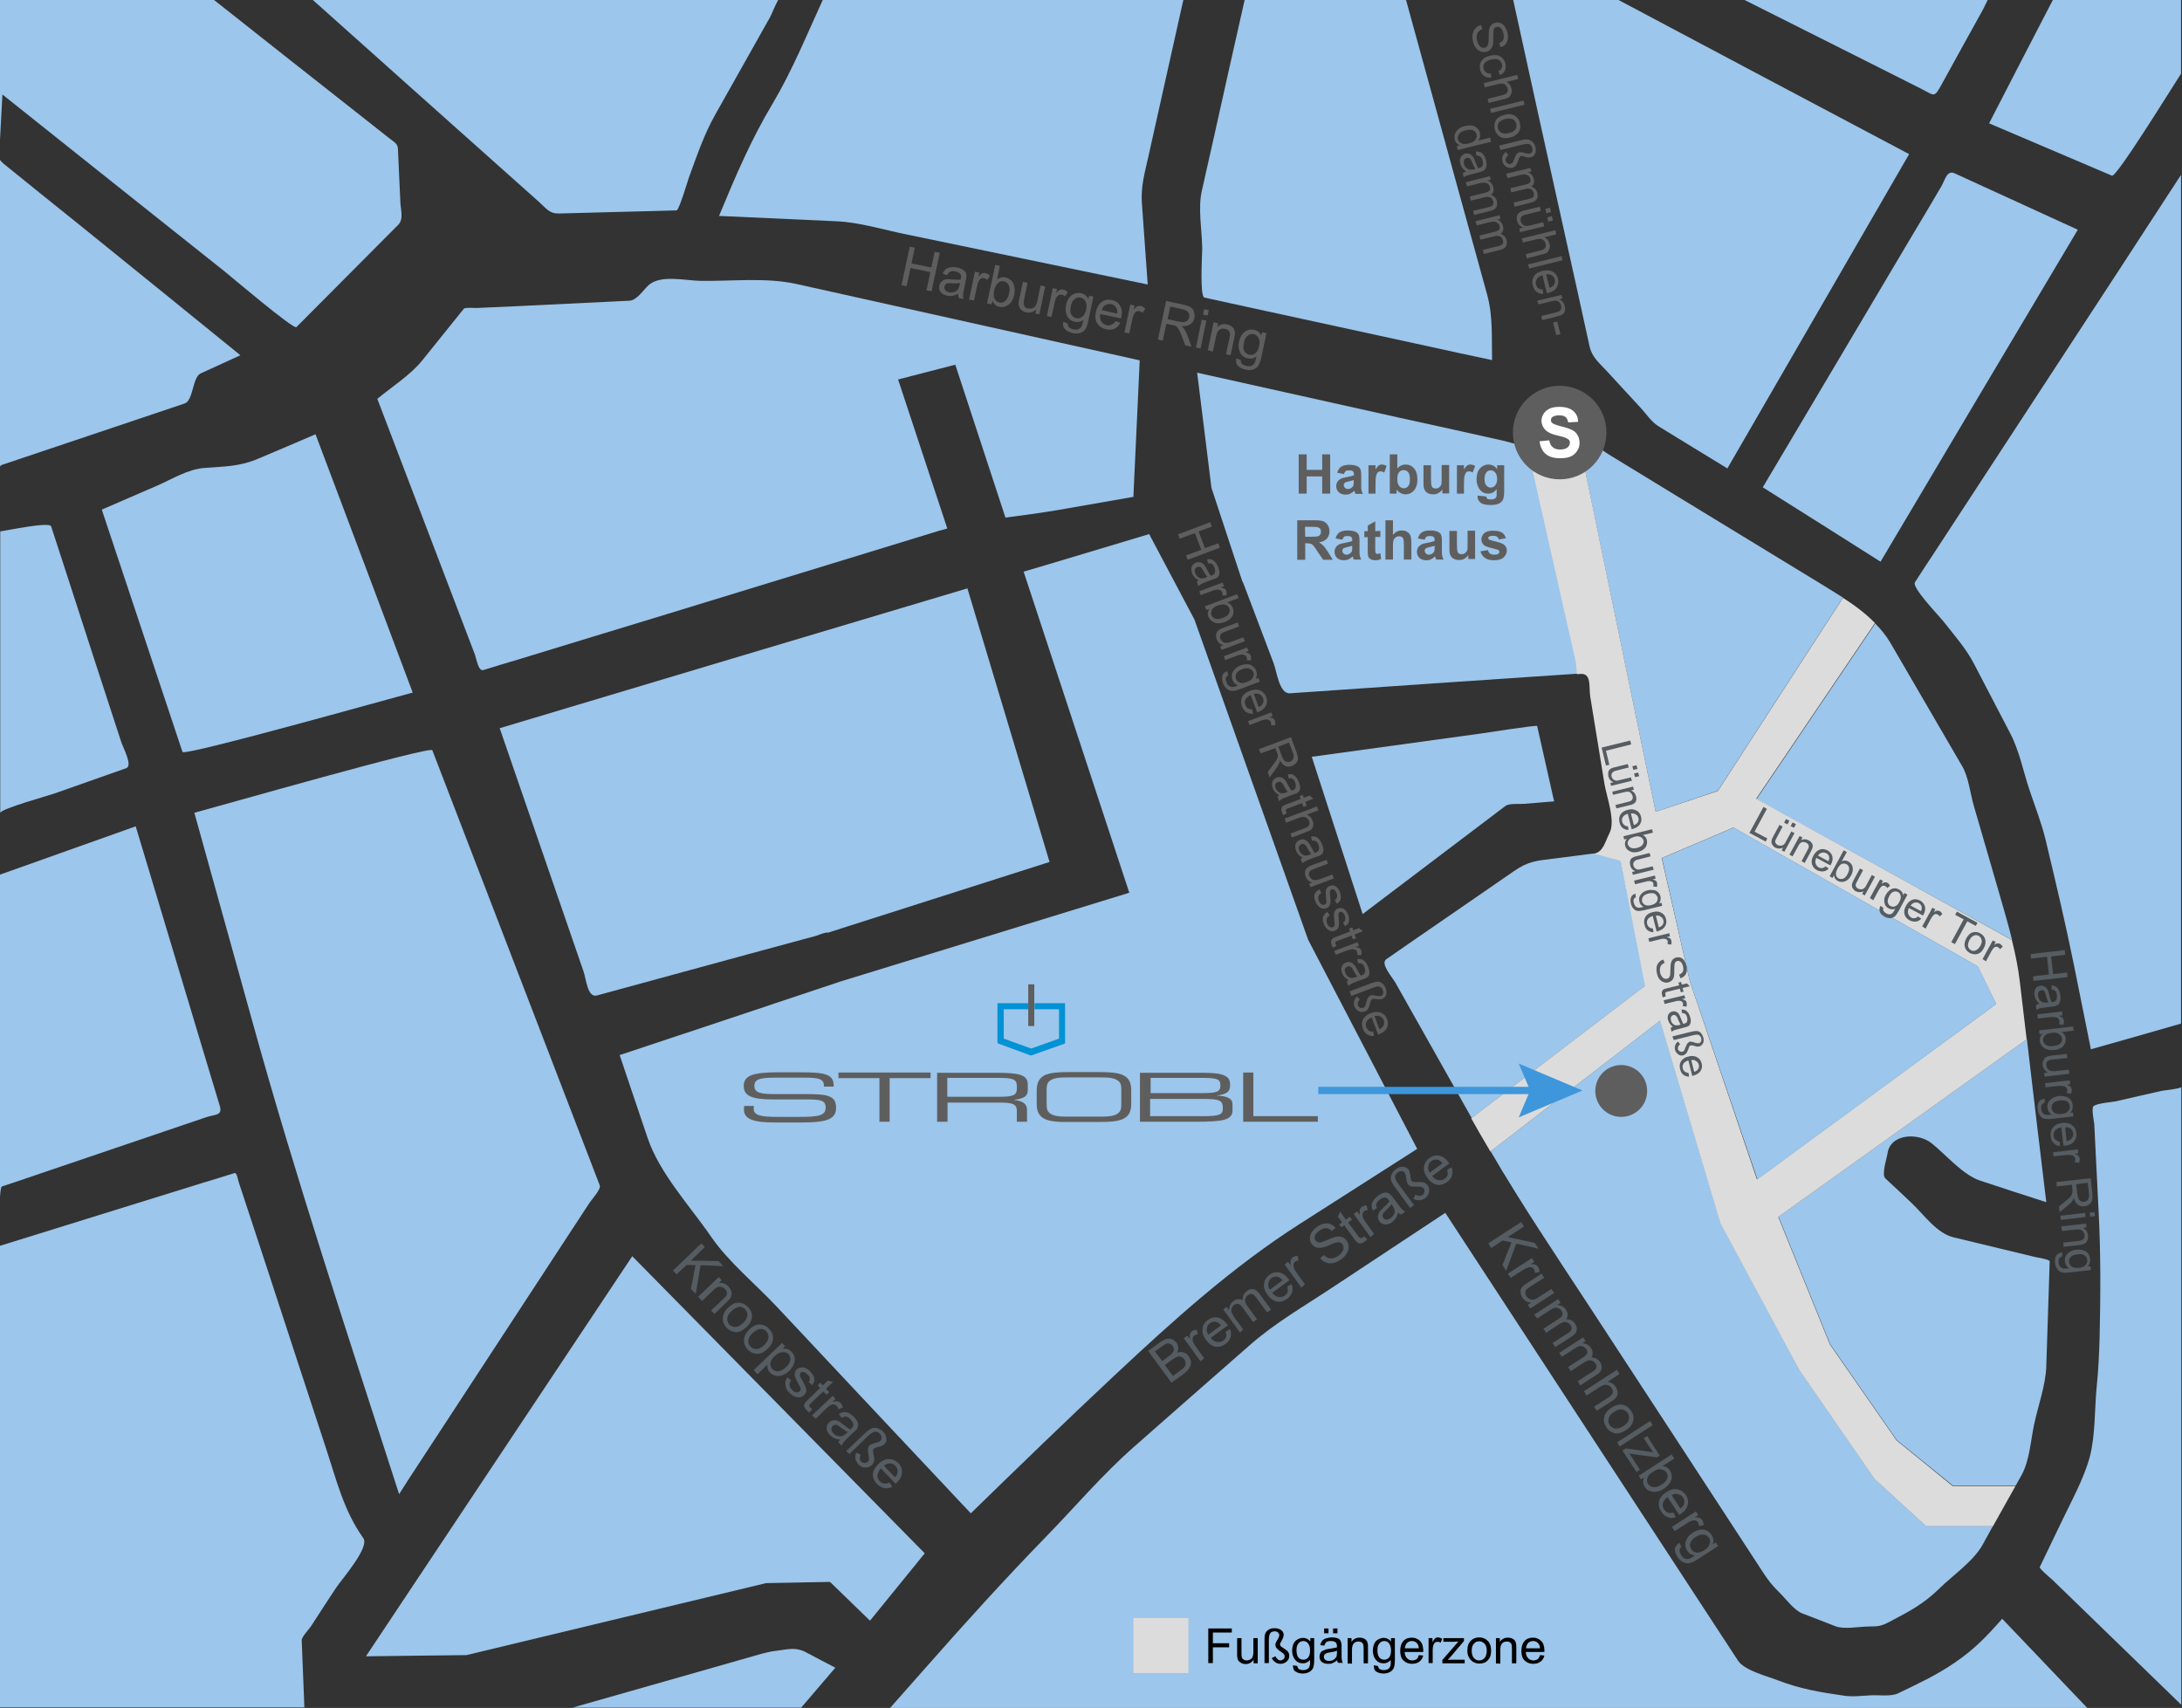 <?xml version="1.0" encoding="utf-8"?>
<!-- Generator: Adobe Illustrator 20.0.0, SVG Export Plug-In . SVG Version: 6.00 Build 0)  -->
<svg version="1.1" id="Ebene_1" xmlns="http://www.w3.org/2000/svg" xmlns:xlink="http://www.w3.org/1999/xlink" x="0px" y="0px"
	 viewBox="0 0 900.4 704.8" style="enable-background:new 0 0 900.4 704.8;" xml:space="preserve">
<rect x="0" y="0" width="900.4" height="704.8" fill="#333333" stroke="none"/>
<style type="text/css">
	.st0{display:none;}
	.st1{display:inline;fill:none;stroke:#E30613;}
	.st2{fill:#9CC6EB;}
	.st3{fill:#008ED3;}
	.st4{fill:#DCDCDC;}
	.st5{fill:#5F5E5E;}
	.st6{fill:#555C62;}
	.st7{fill:#FFFFFF;}
	.st8{fill:#0092D4;}
	.st9{fill:none;stroke:#3E96DB;stroke-width:3;}
	.st10{fill:#3E96DB;}
</style>
<g id="Ebene_4">
</g>
<g id="Ebene_2" class="st0">
	<line class="st1" x1="697.1" y1="290.8" x2="689.3" y2="256.5"/>
	<polyline class="st1" points="696.6,256 708.1,312 717.1,308.8 735.6,280.5 	"/>
	<polygon class="st1" points="709.1,318.2 719.3,314 754.3,333.8 756.8,339.2 722.8,364 712.8,335.5 	"/>
	<polyline class="st1" points="739.8,284.8 733.6,293.8 722.8,309.8 759.6,330.5 	"/>
	<polyline class="st1" points="761.6,343.8 725.3,369.8 733.3,388 742.6,401.5 750.8,408 760.6,408.2 	"/>
	<polyline class="st1" points="684.3,361 708.8,342.2 717.8,370.8 729.3,392 738.8,406.2 747.1,413.8 756.8,413.8 	"/>
	<polyline class="st1" points="699.1,317.5 703.6,319 706.8,336.8 681.4,356.6 	"/>
</g>
<g id="Ebene_2_Kopie">
</g>
<g id="Ebene_7">
</g>
<g id="Ebene_5">
</g>
<path class="st2" d="M792.5,36.5c6.1,3.1,5.5,4.1,8.9-2c5.7-10.3,11.3-20.6,17-30.8c0.2-0.4,1-2.1,1.8-3.7H719.9
	c14.7,7.4,29.5,14.8,44.2,22.2C773.6,27,783.1,31.8,792.5,36.5z"/>
<path class="st2" d="M651.1,120.9c1.6,7.3,3.2,14.6,4.8,21.9c1,4.6,3.8,6.7,7.1,10.3c4.7,5.1,9.5,10.3,14.2,15.4
	c2.1,2.3,4.3,5.6,7,7.3c9.5,5.8,19,11.7,28.6,17.5c25-43.2,50-86.5,75-129.7c-40-21.2-80.1-42.4-120.1-63.7h-43.3
	c3.5,16.1,7.1,32.2,10.6,48.3C640.4,72.5,645.7,96.7,651.1,120.9z"/>
<path class="st2" d="M871.5,72.5c1.8,0.8,24-35.1,28.5-42.1V0h-52.9c-8.8,17-17.6,33.9-26.3,50.9C837.7,58.1,854.6,65.3,871.5,72.5z
	"/>
<path class="st3" d="M900,704.7L900,704.7L900,704.7L900,704.7z"/>
<path class="st2" d="M613.7,121.7c-4-14.5-8-29-12-43.5c-7.2-26.1-14.3-52.1-21.5-78.2h-66.6c-4.2,18.6-8.4,37.2-12.5,55.8
	c-1.7,7.7-3.5,15.4-5.2,23.1c-1.6,7.1,0.1,16.3,0.2,23.6c0,2.2-1.1,19.9,0.9,20.3c6.4,1.4,12.8,2.8,19.2,4.2
	c24.1,5.2,48.1,10.5,72.2,15.7c9.1,2,18.2,4,27.3,5.9C615.5,139.3,616.1,130.5,613.7,121.7z"/>
<path class="st2" d="M874.7,111c-25.6,39.2-51.2,78.3-76.8,117.5c-2.6,3.9-5.2,7.9-7.7,11.8c-1.4,2.1,9.8,13.7,11.4,15.7
	c4.6,5.9,9.6,11.4,13,18c5,9.5,9.9,19.1,14.9,28.6c3.7,7,5.4,15.7,7.9,23.2c2.3,6.9,5,13.7,6.7,20.7c4.1,17.2,8.2,34.4,11.7,51.7
	c2.3,11.6,4.7,23.2,7,34.8c12.4-3.5,24.8-7,37.2-10.6V72.2c0,0,0,0.1-0.1,0.1C891.5,85.2,883.1,98.1,874.7,111z"/>
<path class="st2" d="M773.6,610.3l-31.1-45L710,504.7l-24.9-83.6l-70,54c12.7,21.8,26.8,42.7,40.6,63.8c24,36.7,48,73.4,71.9,110.1
	c2.1,3.2,3.8,5.4,6.6,8.1c2.7,2.6,6,7.3,9.5,8.7c4.6,1.8,9.2,3.5,13.7,5.3c3.6,1.4,10,0.1,13.8,0.1c4,0,5.2-0.2,8.6-2
	c8.1-4.2,14.1-7.4,20.5-13.7c5.5-5.4,14-11.2,17.8-18c1.4-2.6,2.9-5.2,4.3-7.8h-27.6L773.6,610.3z"/>
<path class="st2" d="M634.3,299.6c-0.1-0.5-21.8,2.9-23.2,3.1c-23.3,3.2-46.5,6.4-69.8,9.6c7,21.6,14,43.2,21,64.9
	c13.7-10.4,27.5-20.8,41.2-31.2c5.9-4.5,11.8-8.9,17.7-13.4c1.6-1.2,6-0.7,7.9-0.9c4.1-0.3,8.2-0.7,12.2-1
	C639,320.3,636.6,309.9,634.3,299.6z"/>
<path class="st2" d="M830.3,387.9c-1.6-6.5-3.5-12.9-5.4-19.5c-3.5-12.1-7-24.2-10.5-36.2c-1.4-4.9-2.1-11.6-4.7-16
	c-9.8-16.9-19.7-33.8-29.5-50.7c-1.8-3.1-4-5.8-6.4-8.2l-49,72.5L830.3,387.9z"/>
<path class="st2" d="M170.8,607.1c24.2-36.9,48.3-73.9,72.5-110.8c0.8-1.2,4.8-5.6,4.2-7.1c-1.6-4.2-3.2-8.4-4.8-12.5
	c-7.7-20.1-15.5-40.2-23.2-60.3c-13.7-35.6-27.4-71.2-41.1-106.8c-0.7-1.9-88.7,23.3-98.2,25.8c8,28.7,15.9,57.3,23.9,86
	c18.2,65.7,39.7,130.3,60.6,195.2C166.7,613.3,168.8,610.2,170.8,607.1z"/>
<path class="st2" d="M708.9,326.3l51.6-79.7c-2.5-1.6-5.1-3.2-7.7-4.8c-20.5-12.5-41-25-61.5-37.5c-9.2-5.6-18.3-11.2-27.5-16.8
	c-3.3-2-7.7-6.1-11.5-7c-0.3-0.1-0.7-0.1-1.1-0.2l32,154.7L708.9,326.3z"/>
<polygon class="st2" points="151,683.5 192.5,683 316.1,653.3 342.5,652.8 359,668.8 381.6,641 260.9,518.4 "/>
<path class="st2" d="M891.8,450.2c-6.3,1.4-12.6,2.9-18.8,4.3c-1.5,0.3-8.2,0.8-9.2,2.1c-0.8,1,0.3,6.2,0.4,7.4
	c0.6,12,1.2,24,1.8,36c0.9,17.5,0.8,34.6,0.4,52.1c-0.2,6.8-0.5,13.3-1.2,20.1c-0.9,9.2-0.5,19.8-2.8,28.8
	c-2.5,9.4-7.9,18.9-12.1,27.8c-2.9,6-5.7,11.9-8.6,17.9c-0.3,0.6,5.1,5.1,5.6,5.6c17.6,17.1,35.2,34.1,52.8,51.2V448.7
	C897.8,449.6,893.1,449.9,891.8,450.2z"/>
<path class="st2" d="M668.8,355.2l-11.1-3c0,0,0,0-0.1,0c-5.4,0.7-10.9,1.4-16.3,2.1c-7.4,0.9-10.7,1.1-16.6,5.2
	c-9.6,6.6-19.1,13.2-28.7,19.8c-8,5.5-16,11-23.9,16.5c-2.7,1.8,2.4,7.4,3.7,9.7c10.5,18.6,21,37.3,31.5,55.9l71.7-54.7L668.8,355.2
	z"/>
<path class="st2" d="M845.4,533c0.1-4.2,0.3-8.3,0.4-12.5c0-0.8-5.4-1.6-6.1-1.8c-11.2-2.7-22.4-5.4-33.6-8.1
	c-6.9-1.7-12-9.1-17-13.9c-3.7-3.5-7.4-7-11.1-10.4c-1.7-1.6,0.6-8.2,0.9-10.4c1.2-8.1,12.6-8.6,18.2-4.1c5.9,4.7,12.8,13,20,15.4
	c9.1,3,18.2,6,27.3,8.9c-2.7-22.4-5.4-44.9-8-67.3l-102.5,73.3l21.3,52.6l27.5,39.6l23.1,18.7h26c0.8-1.4,1.5-2.7,2.3-4.1
	c3.4-6.1,3.8-14,5.2-20.7c1.6-7.8,4.9-16.6,5.1-24.5C844.7,553.6,845.1,543.3,845.4,533z"/>
<path class="st2" d="M296.7,89.1c16.1,0.7,32.2,1.5,48.3,2.2c9.7,0.4,19.4,3.5,28.9,5.4c33.2,6.9,66.5,13.8,99.7,20.7
	c-0.8-11.2-1.6-22.4-2.4-33.6c-0.5-6.9,1.2-12.5,2.7-19.3c4.8-21.5,9.6-43,14.4-64.5H339.5c-6.6,14.4-12.6,29.2-20.7,42.8
	C309.8,57.8,303.4,73,296.7,89.1z"/>
<path class="st2" d="M399.2,242.8c-64.3,19.2-128.7,38.4-193,57.7c7.1,20.7,14.3,41.4,21.4,62.1c4.4,12.8,8.8,25.5,13.2,38.3
	c1.1,3.1,1.6,10.9,5.5,9.9c20.5-5.6,41.1-11.2,61.6-16.8c9.6-2.6,19.2-5.2,28.8-7.8c0.7-0.2,4.2-1.7,4.9-1.3l91.5-29.2L399.2,242.8z
	"/>
<path class="st2" d="M492.9,255.7l-18.7-35.3c-13.7,4.1-27.3,8.2-41,12.3c-3.6,1.1-7.2,2.1-10.8,3.2L466,368.4L346.9,405
	c-2.5,0.8-5,1.7-7.5,2.5c-10.6,3.5-21.2,7.1-31.7,10.6c-17.3,5.8-34.7,11.5-52,17.3c3.8,11.4,7.7,22.7,11.5,34.1
	c5,14.8,17.4,28,26.2,40.8c7.2,10.5,18.5,19.7,27.2,29c26.6,28.4,53.3,56.8,80,85.2c19.7-19.2,39.5-38.4,59.6-57.2
	c23.8-22.3,48.5-44.6,76.1-62.2c16.2-10.3,32.3-20.7,48.5-31l-45-86.3L492.9,255.7z"/>
<path class="st2" d="M470.3,148.7c-47.2-10.5-94.4-21-141.6-31.5c-12.6-2.8-26.8-1.1-39.6-1.3c-6.4-0.1-16.7-2.7-21.6,1.9
	c-2,1.9-4.8,6.2-7.8,6.3c-3.4,0.2-6.9,0.3-10.3,0.5c-12.4,0.6-24.7,1.2-37.1,1.8c-5.2,0.2-10.5,0.5-15.7,0.7c-0.8,0-4.7-0.3-5.2,0.3
	c-5.8,7.2-11.5,14.3-17.3,21.5c-4.8,5.9-12.4,10.7-18.4,15.7c13.4,35.2,26.9,70.4,40.3,105.6c0.6,1.7,1.4,7,3.5,6.3
	c4.8-1.5,9.7-3,14.5-4.4c20.4-6.2,40.8-12.5,61.3-18.7c37.4-11.5,74.9-22.9,112.3-34.4c1.1-0.3,2.2-0.6,3.3-0.9l-20.3-61.5l23.6-6.1
	l20.7,63.1c7.3-1,14.5-1.9,21.5-3.1c9.9-1.7,19.9-3.5,29.8-5.2c0.7-0.1,1.2-0.2,1.6-0.3l-0.1-0.2L470.3,148.7z"/>
<path class="st2" d="M512.7,240.1c0,0,0.1,0,0.1-0.1c0.3,0.7,0.5,1.4,0.8,2.1c4,10.6,8,21.2,12,31.7c1.3,3.5,2.3,12.6,6.7,12.3
	c19.8-1.4,39.6-2.7,59.5-4.1c19.7-1.3,39.4-2.7,59.1-4l-0.4-4.7l-20.3-90c-1.1,0.1-2.1,0.1-3.1,0.1c-2-0.1-4.2-0.9-6.2-1.4
	c-14.3-3.2-28.6-6.4-42.9-9.5c-28-6.2-56-12.5-84-18.7l5.9,47.5L512.7,240.1z"/>
<path class="st2" d="M130.2,179.2c-7.9,3.4-15.8,6.8-23.7,10.1c-7.4,3.2-14,3.2-22.1,3.8c-6.8,0.5-13.2,4.5-19.3,7.2
	c-7.7,3.3-15.4,6.7-23.1,10c11.1,33.3,22.2,66.7,33.3,100c0.6,1.9,85.5-22,95-24.5C157,250.3,143.6,214.8,130.2,179.2z"/>
<path class="st2" d="M222.5,83.4c3,2.7,4.2,4.8,8.2,4.7c11.4-0.3,22.9-0.6,34.3-0.9c4.7-0.1,9.5-0.3,14.2-0.4c1,0,4.7-12.5,5.1-13.6
	c3.3-9,6.2-17.7,10.9-26c7.5-13.3,15-26.7,22.5-40c0.7-1.2,2-4.7,3.4-7.2h-192c14.7,13.2,29.5,26.3,44.2,39.5
	C189.7,54.1,206.1,68.8,222.5,83.4z"/>
<path class="st2" d="M18.9,483.5c22-7.5,44-14.9,66-22.4c3.8-1.3,7-0.6,5.8-4.7c-2.3-7.6-4.6-15.3-6.9-22.9
	c-7.1-23.6-14.2-47.3-21.3-70.9c-2.2-7.2-4.3-14.4-6.5-21.6c-18.7,6.7-37.5,13.3-56.2,20v142.2c0-6.4,0.2-13.3,1-13.6
	C7,487.6,13,485.5,18.9,483.5z"/>
<path class="st2" d="M22.3,327.5c9.9-3.5,19.9-7,29.8-10.5c2.8-1-1.4-8.6-2.1-10.9c-7.4-22.7-14.8-45.3-22.1-68
	c-2.3-7-4.5-13.9-6.8-20.9c-0.7-2-18.1,1.7-21,2.1c0-0.2,0-0.4,0-0.6v117.8c0-0.3,0-0.7,0-1C0.1,333.8,20.4,328.2,22.3,327.5z"/>
<path class="st2" d="M0.9,191.8c13.3-4.5,26.6-8.9,39.9-13.4c11.8-4,23.6-7.9,35.4-11.9c3.6-1.2,3.2-10.9,6.6-12.4
	c5.5-2.5,10.9-5,16.4-7.5c-21.8-17.7-43.6-35.4-65.4-53C23.1,85,12.5,76.5,1.9,67.9c-1-0.8-1.5-1.4-1.9-1.9v126.5
	C0.2,192.2,0.5,191.9,0.9,191.8z"/>
<path class="st2" d="M92.8,112.1c2.1,1.7,28.4,24,29.5,22.9c14-14.1,28-28.1,42-42.2c2.4-2.4,1-6.3,0.9-9.5
	c-0.3-7.3-0.7-14.6-1-21.9c-0.1-2.3-1.7-2.8-3.5-4.3c-4.7-3.7-9.4-7.4-14.2-11.2c-19.4-15.3-38.9-30.6-58.3-46H0v57.8
	C0.3,51.5,0.7,45.2,1,39C31.6,63.4,62.2,87.8,92.8,112.1z"/>
<path class="st2" d="M332.5,681.8c-4.2-2.2-7.2-1.2-12-0.6c-4.4,0.5-8.4,1.9-12.7,3.1c-22.2,6.3-44.4,12.7-66.7,19
	c-1.6,0.5-3.2,0.9-4.9,1.4h94.4c4.7-5.5,9.4-11,14.1-16.5C340.7,686.1,336.6,684,332.5,681.8z"/>
<path class="st2" d="M806.8,686c-7.5,5.2-15.3,8.8-23.6,12.8c-3,1.4-8,0.6-11.3,0.8c-3.8,0.2-7.6,0.7-11.3,0.1
	c-9.8-1.4-17.9-2.8-27-6.3c-4.3-1.7-13.7-4-16.4-8.1c-2.4-3.7-4.8-7.3-7.2-11c-11.1-17-22.3-34.1-33.4-51.1
	c-26.7-40.9-53.5-81.8-80.2-122.7c-15.5,10.3-31.1,20.5-46.6,30.8c-11.6,7.7-23.8,14.7-34.2,23.9c-15.9,13.9-31.8,27.9-47.6,41.8
	c-13,11.4-24.5,25-36.6,37.4c-17.1,17.6-33.4,35.6-49.6,54c-4.8,5.5-9.7,10.9-14.5,16.4h494c-11.7-12.3-23.4-24.5-35.1-36.8
	C819.7,675.4,814.8,680.5,806.8,686z"/>
<path class="st2" d="M857.4,94.8c-17-7.8-33.9-15.5-50.9-23.3c-3.1-1.4-3.9,2.8-5.4,5.4c-4.5,7.6-9,15.3-13.6,22.9
	c-20,33.8-40.1,67.6-60.1,101.3c16.2,10.2,32.4,20.4,48.6,30.7C803.1,186.1,830.2,140.5,857.4,94.8z"/>
<path class="st2" d="M128.4,671c3.4-5.3,6.8-10.5,10.3-15.8c2.4-3.6,14-16.7,11.2-20.5c-8.1-11.4-11-23.8-15.4-37.1
	c-7.8-23.9-15.7-47.8-23.5-71.8c-4.2-12.7-8.3-25.4-12.5-38c-0.3-0.8-0.7-4.1-1.8-3.7c-4.4,1.4-8.9,2.8-13.3,4.1
	c-27.8,8.6-55.6,17.3-83.4,25.9c0-1.2,0-5.9,0-11v201.5h125.6c-0.4-9.3-0.7-18.5-1.1-27.8C124.5,675.5,127.6,672.2,128.4,671z"/>
<path class="st4" d="M782.6,594.4l-27.5-39.6l-21.3-52.6l102.5-73.3c-0.9-7.9-1.9-15.7-2.8-23.6c-0.7-6-1.9-11.8-3.3-17.4
	l-105.5-58.3l49-72.5c-3.9-4-8.5-7.4-13.2-10.4l-51.6,79.7l-25.7,8.6l-31.9-154.5c-3.7-0.4-9.1,1.3-12.4,1.7c-2.8,0.3-5.9,1-8.9,1.3
	l20.3,90l0.4,4.7c0.5,0,1-0.1,1.5-0.1c4.6-0.3,3.4,5.2,4,9.3c2,12.1,3.9,24.1,5.9,36.2c0.9,5.4,4.7,15.3,2,20.3
	c-1.8,3.5-2.5,7.8-6.5,8.4l11.1,3l10.1,51.5l-71.7,54.7c1.1,2,2.3,4,3.4,6c1.5,2.6,3,5.2,4.5,7.7l70-54l24.9,83.6l32.5,60.5l31.1,45
	l21.3,19.5h27.6c3.1-5.5,6.2-11,9.3-16.6h-26L782.6,594.4z M697.3,404.9l-11.6-50.8l29.6-12.6l100.8,57.3l7.6,15.5L725,486.7
	L697.3,404.9z"/>
<polygon class="st2" points="816.2,398.8 715.4,341.5 685.8,354.1 697.3,404.9 725.2,486.7 823.8,414.3 "/>
<g id="Ebene_8">
</g>
<g>
	<g>
		<g>
			<path class="st5" d="M372,117.7l3.4-15.9l2.1,0.4l-1.4,6.5l8.2,1.7l1.4-6.5l2.1,0.4l-3.4,15.9l-2.1-0.4l1.6-7.5l-8.2-1.7
				l-1.6,7.5L372,117.7z"/>
			<path class="st5" d="M395.4,121.2c-0.9,0.5-1.6,0.7-2.4,0.9c-0.7,0.1-1.5,0.1-2.2-0.1c-1.3-0.3-2.2-0.8-2.7-1.5
				c-0.5-0.8-0.7-1.6-0.5-2.6c0.1-0.6,0.4-1.1,0.7-1.5c0.4-0.4,0.8-0.7,1.2-0.9c0.5-0.2,1-0.3,1.5-0.3c0.4,0,1,0,1.8,0.1
				c1.6,0.1,2.8,0.2,3.6,0.1c0.1-0.3,0.1-0.4,0.1-0.5c0.2-0.8,0.1-1.4-0.2-1.8c-0.4-0.5-1.1-0.9-2.1-1.1c-0.9-0.2-1.6-0.2-2.1,0.1
				c-0.5,0.2-0.9,0.7-1.3,1.5l-1.8-0.7c0.3-0.8,0.8-1.4,1.3-1.8s1.2-0.7,2-0.8c0.8-0.1,1.7-0.1,2.7,0.1s1.8,0.5,2.3,0.9
				c0.6,0.4,1,0.7,1.2,1.2s0.3,0.9,0.3,1.5c0,0.3-0.1,1-0.3,1.8l-0.5,2.6c-0.4,1.8-0.6,3-0.6,3.5s0,1,0.2,1.5l-2-0.4
				C395.4,122.3,395.4,121.8,395.4,121.2z M396.2,116.8c-0.8,0.1-1.9,0.2-3.3,0.1c-0.8-0.1-1.4,0-1.8,0c-0.4,0.1-0.7,0.2-0.9,0.5
				c-0.2,0.2-0.4,0.5-0.5,0.9c-0.1,0.5,0,1,0.3,1.4s0.9,0.7,1.6,0.9c0.8,0.2,1.5,0.1,2.1-0.1c0.7-0.2,1.2-0.6,1.6-1.1
				c0.3-0.4,0.5-1,0.7-1.9L396.2,116.8z"/>
			<path class="st5" d="M399.9,123.6l2.4-11.5l1.8,0.4l-0.4,1.7c0.6-0.7,1.1-1.2,1.6-1.4s0.9-0.2,1.3-0.1c0.7,0.1,1.3,0.5,1.9,1.1
				l-1.1,1.7c-0.4-0.4-0.9-0.6-1.3-0.7s-0.8,0-1.2,0.1c-0.4,0.2-0.7,0.5-0.9,0.9c-0.4,0.6-0.6,1.4-0.8,2.2l-1.3,6L399.9,123.6z"/>
			<path class="st5" d="M409.1,125.6l-1.8-0.4l3.4-15.9l1.9,0.4l-1.2,5.7c1-0.9,2.2-1.2,3.5-0.9c0.7,0.1,1.3,0.4,1.9,0.9
				c0.6,0.4,1,0.9,1.3,1.5s0.5,1.3,0.6,2.1c0.1,0.8,0,1.6-0.1,2.4c-0.4,2-1.2,3.4-2.4,4.3c-1.2,0.9-2.5,1.2-3.8,0.9
				c-1.4-0.3-2.3-1.1-2.8-2.4L409.1,125.6z M410.3,119.7c-0.3,1.4-0.3,2.4-0.1,3.1c0.4,1.1,1.1,1.8,2.2,2c0.8,0.2,1.7,0,2.4-0.6
				s1.3-1.6,1.6-3.1c0.3-1.5,0.3-2.7-0.2-3.5c-0.4-0.8-1.1-1.3-1.9-1.5c-0.9-0.2-1.7,0-2.4,0.6C411.2,117.3,410.6,118.3,410.3,119.7
				z"/>
			<path class="st5" d="M427.2,129.4l0.4-1.7c-1.2,1.1-2.5,1.5-4.1,1.2c-0.7-0.1-1.3-0.4-1.8-0.8c-0.5-0.4-0.9-0.8-1.1-1.3
				s-0.3-1-0.3-1.6c0-0.4,0.1-1,0.3-1.8l1.5-7.1l1.9,0.4l-1.3,6.4c-0.2,1-0.3,1.7-0.3,2.1c0,0.5,0.2,1,0.5,1.4s0.8,0.6,1.4,0.7
				s1.2,0.1,1.7-0.1c0.6-0.2,1-0.5,1.3-1s0.6-1.2,0.8-2.2l1.3-6.2l1.9,0.4l-2.4,11.5L427.2,129.4z"/>
			<path class="st5" d="M432,130.4l2.4-11.5l1.8,0.4l-0.4,1.7c0.6-0.7,1.1-1.2,1.6-1.4c0.4-0.2,0.9-0.2,1.3-0.1
				c0.7,0.1,1.3,0.5,1.9,1.1l-1.1,1.7c-0.4-0.4-0.9-0.6-1.3-0.7s-0.8,0-1.2,0.1c-0.4,0.2-0.7,0.5-1,0.9c-0.4,0.6-0.6,1.4-0.8,2.2
				l-1.3,6L432,130.4z"/>
			<path class="st5" d="M438.8,132.8l1.8,0.7c0,0.6,0.1,1.1,0.4,1.4c0.4,0.5,1,0.8,1.9,1s1.6,0.2,2.2-0.1s1-0.7,1.3-1.3
				c0.2-0.4,0.4-1.2,0.7-2.5c-1.1,0.8-2.2,1.1-3.5,0.8c-1.6-0.3-2.7-1.2-3.3-2.5c-0.6-1.3-0.8-2.8-0.4-4.4c0.2-1.1,0.6-2.1,1.2-2.9
				s1.3-1.4,2.2-1.8c0.9-0.3,1.8-0.4,2.8-0.2c1.4,0.3,2.4,1.1,3,2.4l0.3-1.4l1.8,0.4l-2.1,9.9c-0.4,1.8-0.8,3-1.3,3.7
				s-1.2,1.1-2.1,1.4c-0.9,0.3-1.9,0.3-3.1,0c-1.4-0.3-2.4-0.8-3.1-1.6C438.7,135.1,438.5,134.1,438.8,132.8z M441.9,126.3
				c-0.3,1.5-0.3,2.7,0.2,3.5s1.1,1.3,2,1.5s1.7,0,2.5-0.6s1.3-1.6,1.6-3c0.3-1.4,0.2-2.5-0.3-3.4c-0.5-0.8-1.1-1.4-2-1.5
				c-0.9-0.2-1.7,0-2.4,0.6C442.7,123.9,442.2,124.9,441.9,126.3z"/>
			<path class="st5" d="M460.3,132.5l2,0.7c-0.6,1.1-1.3,1.9-2.3,2.4s-2.2,0.6-3.5,0.3c-1.7-0.4-2.9-1.2-3.7-2.4
				c-0.8-1.2-1-2.8-0.6-4.7c0.4-1.9,1.2-3.3,2.4-4.2c1.2-0.9,2.6-1.1,4.2-0.8c1.5,0.3,2.7,1.1,3.4,2.4c0.8,1.3,0.9,2.8,0.5,4.7
				c0,0.1-0.1,0.3-0.1,0.5l-8.6-1.8c-0.2,1.3,0,2.3,0.5,3.1s1.2,1.3,2.2,1.5c0.7,0.2,1.4,0.1,1.9-0.2
				C459.3,133.8,459.9,133.3,460.3,132.5z M454.6,128l6.4,1.4c0.1-1,0-1.8-0.3-2.3c-0.5-0.9-1.2-1.4-2.2-1.6c-0.9-0.2-1.7,0-2.4,0.4
				C455.4,126.3,454.9,127,454.6,128z"/>
			<path class="st5" d="M464,137.2l2.4-11.5l1.8,0.4l-0.4,1.7c0.6-0.7,1.1-1.2,1.6-1.4c0.4-0.2,0.9-0.2,1.3-0.1
				c0.7,0.1,1.3,0.5,1.9,1.1l-1.1,1.7c-0.4-0.4-0.9-0.6-1.3-0.7c-0.4-0.1-0.8,0-1.2,0.1c-0.4,0.2-0.7,0.5-0.9,0.9
				c-0.4,0.6-0.6,1.4-0.8,2.2l-1.3,6L464,137.2z"/>
			<path class="st5" d="M477.8,140.1l3.4-15.9l7,1.5c1.4,0.3,2.5,0.7,3.1,1.1c0.7,0.4,1.2,1.1,1.4,1.9c0.3,0.8,0.3,1.7,0.2,2.5
				c-0.2,1.1-0.8,2-1.7,2.6c-0.9,0.6-2.1,0.9-3.7,0.8c0.5,0.4,0.9,0.7,1.1,1.1c0.5,0.7,0.9,1.5,1.3,2.5l1.8,4.9l-2.6-0.6l-1.4-3.7
				c-0.4-1.1-0.8-1.9-1.1-2.5c-0.3-0.6-0.6-1-0.8-1.3c-0.3-0.3-0.6-0.5-0.9-0.6c-0.2-0.1-0.6-0.2-1.2-0.3l-2.4-0.5l-1.5,7
				L477.8,140.1z M481.8,131.7l4.5,1c1,0.2,1.7,0.3,2.3,0.2c0.6-0.1,1.1-0.3,1.4-0.7c0.4-0.4,0.6-0.8,0.7-1.3c0.2-0.8,0-1.4-0.4-2
				s-1.3-1-2.4-1.3l-5-1.1L481.8,131.7z"/>
			<path class="st5" d="M493.5,143.4l2.4-11.5l1.9,0.4l-2.4,11.5L493.5,143.4z M496.4,129.8l0.5-2.2l1.9,0.4l-0.5,2.2L496.4,129.8z"
				/>
			<path class="st5" d="M498.4,144.5l2.4-11.5l1.8,0.4l-0.3,1.6c1.1-1.1,2.5-1.5,4.1-1.1c0.7,0.1,1.3,0.4,1.8,0.8s0.9,0.8,1.1,1.3
				s0.3,1,0.3,1.6c0,0.4-0.1,1-0.3,1.9l-1.5,7.1l-1.9-0.4l1.5-7c0.2-0.8,0.2-1.4,0.1-1.8c-0.1-0.4-0.3-0.8-0.6-1.1
				c-0.3-0.3-0.8-0.5-1.3-0.6c-0.8-0.2-1.6-0.1-2.3,0.3c-0.7,0.4-1.2,1.3-1.5,2.8l-1.3,6.3L498.4,144.5z"/>
			<path class="st5" d="M510.2,147.9l1.8,0.7c0,0.6,0.1,1.1,0.4,1.4c0.4,0.5,1,0.8,1.9,1s1.6,0.2,2.2-0.1s1-0.7,1.3-1.3
				c0.2-0.4,0.4-1.2,0.7-2.5c-1.1,0.8-2.2,1.1-3.5,0.8c-1.6-0.3-2.7-1.2-3.3-2.5s-0.8-2.8-0.4-4.4c0.2-1.1,0.6-2.1,1.2-2.9
				c0.6-0.8,1.3-1.4,2.2-1.8c0.9-0.3,1.8-0.4,2.8-0.2c1.4,0.3,2.4,1.1,3,2.4l0.3-1.4l1.8,0.4l-2.1,9.9c-0.4,1.8-0.8,3-1.4,3.7
				c-0.5,0.7-1.2,1.1-2.1,1.4c-0.9,0.3-1.9,0.3-3.1,0c-1.4-0.3-2.4-0.8-3.1-1.6C510.1,150.2,509.9,149.2,510.2,147.9z M513.3,141.4
				c-0.3,1.5-0.3,2.7,0.2,3.5s1.1,1.3,2,1.5s1.7,0,2.5-0.6s1.3-1.6,1.6-3s0.2-2.5-0.3-3.4c-0.5-0.8-1.1-1.4-2-1.5
				c-0.9-0.2-1.7,0-2.4,0.6C514.1,139,513.6,140,513.3,141.4z"/>
		</g>
	</g>
</g>
<g>
	<g>
		<g>
			<g>
				<g>
					<path class="st6" d="M576.9,500.4c-0.2,0.9-0.5,1.7-0.9,2.3c-0.4,0.6-0.9,1.1-1.5,1.6c-1,0.8-2,1.1-3,1
						c-0.9-0.1-1.7-0.5-2.3-1.3c-0.3-0.5-0.5-1-0.6-1.5s0-1,0.2-1.5s0.4-0.9,0.8-1.4c0.3-0.3,0.7-0.7,1.3-1.3c1.2-1.1,2-2,2.5-2.6
						c-0.2-0.2-0.3-0.4-0.3-0.4c-0.5-0.7-1-1-1.5-1.1c-0.7-0.1-1.4,0.2-2.2,0.8c-0.8,0.6-1.2,1.1-1.4,1.6s-0.1,1.2,0.2,2l-1.7,0.9
						c-0.4-0.8-0.5-1.5-0.5-2.1c0-0.7,0.3-1.3,0.7-2c0.5-0.7,1.1-1.3,1.9-1.9c0.8-0.6,1.5-1,2.2-1.2c0.6-0.2,1.2-0.2,1.6-0.1
						c0.5,0.1,0.9,0.4,1.3,0.7c0.3,0.2,0.6,0.7,1.2,1.4l1.6,2.1c1.1,1.5,1.8,2.4,2.2,2.8c0.4,0.3,0.8,0.6,1.2,0.8l-1.7,1.2
						C577.7,501.1,577.3,500.8,576.9,500.4z M574.2,496.9c-0.4,0.7-1.1,1.5-2.2,2.5c-0.6,0.6-1,1-1.2,1.3s-0.3,0.6-0.3,1
						c0,0.3,0.1,0.6,0.3,0.9c0.3,0.4,0.7,0.7,1.3,0.7c0.5,0,1.1-0.2,1.7-0.6c0.6-0.5,1.1-1,1.4-1.6c0.3-0.6,0.4-1.3,0.2-1.9
						c-0.1-0.5-0.4-1.1-0.9-1.8L574.2,496.9z"/>
				</g>
			</g>
			<g>
				<g>
					<path class="st6" d="M565.5,510.5l-6.9-9.5l1.4-1.1l1.1,1.4c-0.1-0.9-0.1-1.6,0-2.1c0.2-0.4,0.4-0.8,0.8-1.1
						c0.5-0.4,1.2-0.6,2-0.7l0.5,1.9c-0.6,0.1-1,0.2-1.4,0.5s-0.6,0.6-0.7,1c-0.1,0.4-0.1,0.9,0,1.3c0.2,0.7,0.6,1.4,1.1,2.1l3.6,5
						L565.5,510.5z"/>
				</g>
			</g>
			<g>
				<g>
					<path class="st6" d="M562.9,510.2l1.3,1.2c-0.4,0.4-0.8,0.8-1.1,1c-0.6,0.4-1.1,0.7-1.6,0.7c-0.5,0.1-0.9,0-1.2-0.2
						s-0.9-0.8-1.6-1.8l-4-5.5l-1.2,0.9l-0.9-1.2l1.2-0.9l-1.7-2.3l0.9-2.1l2.4,3.3l1.6-1.2l0.9,1.2l-1.6,1.2l4.1,5.5
						c0.3,0.5,0.6,0.7,0.7,0.8c0.2,0.1,0.3,0.1,0.5,0.1s0.4-0.1,0.6-0.3C562.4,510.7,562.6,510.5,562.9,510.2z"/>
				</g>
			</g>
			<g>
				<g>
					<path class="st6" d="M544.8,519.2l1.5-1.3c0.6,0.6,1.1,1,1.7,1.2c0.6,0.2,1.3,0.2,2.1,0.1c0.8-0.2,1.5-0.5,2.3-1.1
						c0.7-0.5,1.2-1,1.5-1.6c0.4-0.6,0.5-1.1,0.5-1.6s-0.2-1-0.4-1.4c-0.3-0.4-0.7-0.7-1.1-0.8c-0.5-0.1-1-0.1-1.7,0.1
						c-0.5,0.1-1.4,0.5-2.8,1.1c-1.4,0.6-2.5,0.9-3.1,1c-0.9,0.1-1.6,0.1-2.3-0.2c-0.7-0.3-1.2-0.7-1.7-1.3
						c-0.5-0.7-0.7-1.4-0.8-2.3c0-0.8,0.2-1.7,0.7-2.5s1.2-1.6,2.1-2.2c1-0.7,1.9-1.2,2.9-1.4c1-0.2,1.9-0.2,2.7,0.1
						c0.8,0.3,1.6,0.8,2.2,1.6l-1.6,1.3c-0.7-0.8-1.5-1.2-2.3-1.2s-1.7,0.3-2.7,1c-1,0.8-1.7,1.5-1.9,2.2s-0.1,1.4,0.3,1.9
						c0.3,0.5,0.8,0.7,1.4,0.8c0.6,0.1,1.7-0.3,3.3-1c1.6-0.7,2.8-1.1,3.5-1.3c1-0.2,1.9-0.2,2.7,0.1c0.8,0.3,1.4,0.8,1.9,1.5
						s0.8,1.5,0.8,2.4c0.1,0.9-0.2,1.8-0.7,2.7s-1.2,1.7-2.1,2.4c-1.2,0.9-2.3,1.4-3.4,1.7c-1.1,0.2-2.1,0.2-3-0.2
						C546.3,520.7,545.4,520.1,544.8,519.2z"/>
				</g>
			</g>
			<g>
				<g>
					<path class="st6" d="M537,531.3l-6.9-9.5l1.4-1.1l1.1,1.4c-0.1-0.9-0.1-1.6,0-2.1c0.2-0.4,0.4-0.8,0.8-1.1
						c0.5-0.4,1.2-0.6,2-0.7l0.5,1.9c-0.6,0.1-1,0.2-1.4,0.5s-0.6,0.6-0.7,1c-0.1,0.4-0.1,0.9,0,1.3c0.2,0.7,0.6,1.4,1.1,2.1l3.6,5
						L537,531.3z"/>
				</g>
			</g>
			<g>
				<g>
					<path class="st6" d="M531.2,530.9l1.8-1c0.4,1.2,0.5,2.3,0.2,3.3c-0.3,1.1-1,2-2.1,2.8c-1.4,1-2.8,1.4-4.2,1.1
						c-1.4-0.3-2.7-1.2-3.8-2.7c-1.2-1.6-1.7-3.1-1.5-4.6s0.9-2.7,2.2-3.7c1.3-0.9,2.6-1.3,4.1-1c1.4,0.3,2.7,1.2,3.9,2.8
						c0.1,0.1,0.2,0.2,0.3,0.4l-7.1,5.2c0.8,1,1.7,1.6,2.6,1.7c0.9,0.2,1.8,0,2.6-0.6c0.6-0.4,1-1,1.2-1.6
						C531.4,532.5,531.4,531.8,531.2,530.9z M524,532.2l5.3-3.9c-0.7-0.7-1.3-1.2-1.9-1.4c-1-0.2-1.9-0.1-2.7,0.5
						c-0.7,0.5-1.2,1.2-1.3,2.1C523.2,530.5,523.4,531.3,524,532.2z"/>
				</g>
			</g>
			<g>
				<g>
					<path class="st6" d="M511.7,549.9l-6.9-9.5l1.4-1.1l1,1.3c0-0.7,0.1-1.3,0.4-2c0.3-0.6,0.7-1.2,1.4-1.7s1.4-0.8,2-0.8
						c0.7,0,1.3,0.1,1.8,0.5c-0.1-1.7,0.5-2.9,1.7-3.8c0.9-0.7,1.9-1,2.7-0.8c0.9,0.2,1.7,0.8,2.5,1.9l4.8,6.5l-1.6,1.2l-4.4-6
						c-0.5-0.6-0.9-1.1-1.2-1.3s-0.7-0.3-1.1-0.3c-0.4,0-0.8,0.2-1.2,0.4c-0.7,0.5-1.1,1.1-1.2,1.9c-0.1,0.8,0.2,1.6,0.9,2.6l4,5.5
						l-1.6,1.2l-4.5-6.2c-0.5-0.7-1-1.2-1.6-1.3c-0.5-0.2-1.1,0-1.7,0.4c-0.5,0.3-0.8,0.8-1,1.3s-0.2,1.1-0.1,1.7
						c0.2,0.6,0.6,1.3,1.2,2.2l3.6,4.9L511.7,549.9z"/>
				</g>
			</g>
			<g>
				<g>
					<path class="st6" d="M505.8,549.5l1.8-1c0.4,1.2,0.5,2.3,0.2,3.3c-0.3,1.1-1,2-2.1,2.8c-1.4,1-2.8,1.4-4.2,1.1
						c-1.4-0.3-2.7-1.2-3.8-2.7c-1.2-1.6-1.7-3.1-1.5-4.6s0.9-2.7,2.2-3.7c1.3-0.9,2.6-1.3,4.1-1c1.4,0.3,2.7,1.2,3.9,2.8
						c0.1,0.1,0.2,0.2,0.3,0.4l-7.1,5.2c0.8,1,1.7,1.6,2.6,1.7s1.8,0,2.6-0.6c0.6-0.4,1-1,1.2-1.6
						C506.1,551.1,506,550.4,505.8,549.5z M498.6,550.8l5.3-3.9c-0.7-0.7-1.3-1.2-1.9-1.4c-1-0.2-1.9-0.1-2.7,0.5
						c-0.7,0.5-1.2,1.2-1.3,2.1C497.8,549,498.1,549.9,498.6,550.8z"/>
				</g>
			</g>
			<g>
				<g>
					<path class="st6" d="M495.4,561.8l-6.9-9.5l1.4-1.1l1.1,1.4c-0.1-0.9-0.1-1.6,0-2.1c0.2-0.4,0.4-0.8,0.8-1.1
						c0.5-0.4,1.2-0.6,2-0.7l0.5,1.9c-0.6,0.1-1,0.2-1.4,0.5s-0.6,0.6-0.7,1c-0.1,0.4-0.1,0.9,0,1.3c0.2,0.7,0.6,1.4,1.1,2.1l3.6,5
						L495.4,561.8z"/>
				</g>
			</g>
			<g>
				<g>
					<path class="st6" d="M483.4,570.6l-9.6-13.1l4.9-3.6c1-0.7,1.9-1.2,2.7-1.4c0.8-0.2,1.6-0.1,2.3,0.2c0.7,0.3,1.3,0.8,1.8,1.4
						c0.4,0.6,0.6,1.2,0.7,1.9s-0.1,1.4-0.5,2.2c1-0.3,1.9-0.4,2.7-0.1c0.8,0.2,1.5,0.8,2.1,1.5c0.4,0.6,0.7,1.3,0.9,2
						c0.1,0.7,0.1,1.4-0.1,1.9c-0.2,0.6-0.5,1.1-1,1.7c-0.5,0.6-1.1,1.2-1.9,1.8L483.4,570.6z M479.6,561.7l2.8-2.1
						c0.8-0.6,1.3-1,1.5-1.4c0.3-0.5,0.5-0.9,0.5-1.4s-0.2-0.9-0.5-1.4c-0.3-0.4-0.7-0.7-1.2-0.9c-0.4-0.2-0.9-0.2-1.4,0
						s-1.2,0.6-2.1,1.3l-2.6,1.9L479.6,561.7z M484,567.8l3.3-2.4c0.6-0.4,0.9-0.7,1.1-0.9c0.3-0.4,0.6-0.7,0.7-1.1
						c0.1-0.4,0.2-0.8,0.1-1.2s-0.2-0.9-0.5-1.3c-0.4-0.5-0.8-0.8-1.3-1s-1-0.2-1.6,0s-1.2,0.6-2.1,1.2l-3,2.2L484,567.8z"/>
				</g>
			</g>
		</g>
		<g>
			<g>
				<path class="st6" d="M581.9,498.5l-6.5-8.9c-0.8-1.1-1.3-2-1.4-2.8c-0.2-0.8-0.1-1.6,0.3-2.3c0.4-0.8,1-1.5,1.7-2
					c1-0.8,2-1.1,3-1s1.7,0.5,2.2,1.1c0.2,0.3,0.4,0.7,0.5,1.1s0.2,0.9,0.3,1.6s0.1,1.1,0.2,1.4c0.1,0.2,0.2,0.4,0.3,0.6
					s0.3,0.3,0.6,0.4s0.8,0.1,1.7,0.1c1.2-0.1,2,0,2.5,0.1c0.7,0.2,1.3,0.6,1.8,1.2c0.6,0.8,0.8,1.8,0.6,2.8s-0.7,1.9-1.7,2.6
					c-0.7,0.5-1.6,0.8-2.4,0.8c-0.9,0-1.7-0.2-2.4-0.6l0.9-1.7c0.7,0.3,1.3,0.5,1.7,0.5c0.5,0,0.8-0.1,1.2-0.4
					c0.5-0.3,0.7-0.8,0.8-1.3s0-1-0.3-1.4c-0.2-0.3-0.5-0.5-0.9-0.6c-0.2-0.1-0.8-0.1-1.6-0.1c-1.5,0-2.5,0-2.9-0.2
					c-0.5-0.2-0.9-0.4-1.1-0.8c-0.2-0.2-0.3-0.5-0.4-0.8s-0.2-0.8-0.3-1.6c-0.1-0.7-0.2-1.3-0.3-1.6c-0.1-0.3-0.2-0.6-0.4-0.8
					c-0.3-0.4-0.7-0.6-1.2-0.6s-1.1,0.1-1.6,0.5c-0.6,0.5-1,1-1.1,1.7s0.3,1.7,1.3,3l6.5,8.8L581.9,498.5z"/>
			</g>
		</g>
		<g>
			<g>
				<path class="st6" d="M597.2,482.7l1.8-1c0.4,1.2,0.5,2.3,0.2,3.3c-0.3,1.1-1,2-2.1,2.8c-1.4,1-2.8,1.4-4.2,1.1s-2.7-1.2-3.8-2.7
					c-1.2-1.6-1.7-3.1-1.5-4.6s0.9-2.7,2.2-3.7c1.3-0.9,2.6-1.3,4.1-1c1.4,0.3,2.7,1.2,3.9,2.8c0.1,0.1,0.2,0.2,0.3,0.4l-7.1,5.2
					c0.8,1,1.7,1.6,2.6,1.7s1.8,0,2.6-0.6c0.6-0.4,1-1,1.2-1.6C597.4,484.3,597.4,483.5,597.2,482.7z M590,483.9l5.3-3.9
					c-0.7-0.7-1.3-1.2-1.9-1.4c-1-0.2-1.9-0.1-2.7,0.5c-0.7,0.5-1.2,1.2-1.3,2.1C589.2,482.2,589.4,483.1,590,483.9z"/>
			</g>
		</g>
	</g>
</g>
<g>
	<g>
		<g>
			<g>
				<g>
					<path class="st6" d="M346.7,594.1c-1-0.1-1.8-0.3-2.4-0.6c-0.7-0.3-1.3-0.8-1.8-1.3c-0.9-0.9-1.4-1.9-1.4-2.8
						c0-0.9,0.3-1.7,1-2.4c0.4-0.4,0.9-0.7,1.4-0.8s1-0.2,1.5-0.1c0.5,0.1,1,0.3,1.5,0.6c0.3,0.2,0.8,0.6,1.4,1.1
						c1.3,1,2.2,1.7,3,2.1c0.2-0.2,0.3-0.3,0.4-0.4c0.6-0.6,0.9-1.1,0.8-1.6c0-0.7-0.4-1.4-1.1-2.1c-0.6-0.7-1.2-1.1-1.8-1.2
						c-0.5-0.1-1.2,0.1-1.9,0.5l-1.2-1.6c0.7-0.4,1.4-0.7,2.1-0.8s1.3,0.1,2.1,0.4c0.7,0.4,1.4,0.9,2.1,1.6c0.7,0.7,1.2,1.4,1.4,2
						c0.3,0.6,0.4,1.2,0.3,1.6c-0.1,0.5-0.2,0.9-0.5,1.4c-0.2,0.3-0.6,0.7-1.3,1.3l-1.9,1.8c-1.3,1.3-2.1,2.1-2.4,2.5
						s-0.5,0.8-0.7,1.3l-1.4-1.5C346.1,594.9,346.4,594.5,346.7,594.1z M349.8,590.9c-0.7-0.3-1.6-0.9-2.8-1.8
						c-0.7-0.5-1.1-0.8-1.5-1s-0.7-0.2-1-0.1c-0.3,0.1-0.6,0.2-0.9,0.5c-0.4,0.4-0.6,0.8-0.5,1.4c0,0.5,0.3,1.1,0.8,1.6
						c0.5,0.6,1.1,0.9,1.8,1.1c0.7,0.2,1.3,0.2,1.9,0c0.5-0.2,1-0.5,1.7-1.1L349.8,590.9z"/>
				</g>
			</g>
			<g>
				<g>
					<path class="st6" d="M335.1,584.1l8.5-8.1l1.2,1.3l-1.3,1.2c0.9-0.2,1.6-0.3,2.1-0.2s0.8,0.3,1.2,0.6c0.5,0.5,0.8,1.1,1,1.9
						l-1.8,0.8c-0.1-0.5-0.4-1-0.7-1.4c-0.3-0.3-0.7-0.5-1.1-0.6s-0.9,0-1.3,0.2c-0.7,0.3-1.3,0.8-1.9,1.4l-4.4,4.3L335.1,584.1z"/>
				</g>
			</g>
			<g>
				<g>
					<path class="st6" d="M335.1,581.5l-1.1,1.4c-0.5-0.3-0.9-0.6-1.2-1c-0.5-0.5-0.8-1-0.9-1.4s-0.1-0.9,0.1-1.2
						c0.2-0.4,0.7-1,1.5-1.8l4.9-4.7l-1-1.1l1.1-1.1l1,1.1l2.1-2l2.2,0.6l-3,2.8l1.4,1.4l-1.1,1.1l-1.4-1.4l-5,4.8
						c-0.4,0.4-0.6,0.7-0.7,0.8c-0.1,0.2-0.1,0.3,0,0.5c0,0.2,0.2,0.4,0.4,0.6C334.6,581.1,334.8,581.2,335.1,581.5z"/>
				</g>
			</g>
			<g>
				<g>
					<path class="st6" d="M324.9,568.4l1.6,1.2c-0.5,0.6-0.7,1.3-0.7,1.9c0,0.7,0.4,1.3,1,2s1.2,1,1.8,1.1c0.6,0.1,1-0.1,1.4-0.4
						c0.3-0.3,0.4-0.7,0.4-1.2c-0.1-0.3-0.4-1-0.9-1.9c-0.7-1.3-1.2-2.3-1.4-2.9c-0.2-0.6-0.2-1.2-0.1-1.7s0.4-1,0.8-1.4
						s0.8-0.6,1.3-0.7c0.5-0.1,1-0.2,1.5-0.1c0.4,0.1,0.8,0.2,1.3,0.5s0.9,0.6,1.4,1.1c0.6,0.7,1.1,1.3,1.4,2s0.4,1.3,0.3,1.9
						c-0.1,0.6-0.4,1.1-0.8,1.8l-1.5-1.2c0.4-0.5,0.5-1,0.5-1.5s-0.3-1.1-0.9-1.6c-0.6-0.7-1.2-1-1.7-1.1s-0.9,0-1.2,0.3
						c-0.2,0.2-0.3,0.4-0.3,0.7s0,0.6,0.1,0.9c0.1,0.2,0.4,0.7,0.9,1.6c0.7,1.3,1.2,2.2,1.4,2.8c0.2,0.6,0.3,1.1,0.2,1.7
						c-0.1,0.5-0.4,1.1-0.9,1.5c-0.5,0.5-1.1,0.8-1.8,0.9c-0.7,0.1-1.4,0-2.1-0.3s-1.4-0.8-2.1-1.5c-1.1-1.1-1.6-2.2-1.7-3.2
						C323.9,570.4,324.2,569.4,324.9,568.4z"/>
				</g>
			</g>
			<g>
				<g>
					<path class="st6" d="M311,565.4l11.7-11.2l1.3,1.3l-1.1,1.1c0.7-0.1,1.4-0.1,2,0.1c0.6,0.2,1.1,0.5,1.7,1.1
						c0.7,0.7,1.1,1.5,1.3,2.5c0.2,0.9,0,1.8-0.4,2.8c-0.4,0.9-1,1.8-1.8,2.6c-0.9,0.8-1.8,1.4-2.8,1.8c-1,0.4-2,0.4-2.9,0.2
						s-1.7-0.7-2.3-1.3c-0.5-0.5-0.8-1-0.9-1.6s-0.2-1.1-0.1-1.7l-4.1,4L311,565.4z M319.7,559.6c-1.1,1-1.7,2-1.8,3
						c-0.1,0.9,0.2,1.7,0.8,2.4c0.6,0.6,1.4,0.9,2.4,0.9c1-0.1,2-0.6,3.2-1.7c1.1-1,1.7-2,1.8-3c0.1-1-0.1-1.7-0.7-2.4
						c-0.6-0.6-1.4-0.9-2.4-0.8C321.8,558,320.8,558.6,319.7,559.6z"/>
				</g>
			</g>
			<g>
				<g>
					<path class="st6" d="M309.2,548.6c1.6-1.5,3.1-2.2,4.7-2c1.3,0.1,2.5,0.7,3.5,1.8c1.1,1.2,1.7,2.5,1.6,4s-0.8,2.9-2.1,4.1
						c-1.1,1-2.1,1.7-3,2s-1.9,0.3-2.8,0s-1.8-0.8-2.5-1.5c-1.1-1.2-1.7-2.5-1.6-4C307.1,551.4,307.8,550,309.2,548.6z M310.6,550.1
						c-1.1,1-1.7,2.1-1.8,3c-0.1,1,0.2,1.8,0.9,2.6c0.7,0.7,1.5,1,2.5,1s2-0.6,3.2-1.7c1-1,1.6-2,1.7-3s-0.2-1.8-0.9-2.6
						c-0.7-0.7-1.5-1.1-2.5-1C312.8,548.5,311.7,549.1,310.6,550.1z"/>
				</g>
			</g>
			<g>
				<g>
					<path class="st6" d="M300.5,539.6c1.6-1.5,3.1-2.2,4.7-2c1.3,0.1,2.5,0.7,3.5,1.8c1.1,1.2,1.7,2.5,1.6,4s-0.8,2.9-2.1,4.1
						c-1.1,1-2.1,1.7-3,2s-1.9,0.3-2.8,0s-1.8-0.8-2.5-1.5c-1.1-1.2-1.7-2.5-1.6-4C298.3,542.4,299.1,540.9,300.5,539.6z M301.9,541
						c-1.1,1-1.7,2.1-1.8,3c-0.1,1,0.2,1.8,0.9,2.6c0.7,0.7,1.5,1,2.5,1s2-0.6,3.2-1.7c1-1,1.6-2,1.7-3s-0.2-1.8-0.9-2.6
						c-0.7-0.7-1.5-1.1-2.5-1C304,539.5,303,540,301.9,541z"/>
				</g>
			</g>
			<g>
				<g>
					<path class="st6" d="M288.1,535.1l8.5-8.1l1.2,1.3l-1.2,1.2c1.5-0.3,2.9,0.2,4,1.4c0.5,0.5,0.8,1.1,1.1,1.7
						c0.2,0.6,0.3,1.2,0.2,1.7c-0.1,0.5-0.3,1-0.6,1.5c-0.2,0.3-0.7,0.8-1.3,1.4l-5.2,5l-1.4-1.4l5.2-4.9c0.6-0.6,1-1,1.2-1.4
						s0.2-0.8,0.1-1.3s-0.3-0.9-0.7-1.2c-0.6-0.6-1.3-1-2.1-1c-0.8-0.1-1.8,0.4-2.8,1.5l-4.6,4.4L288.1,535.1z"/>
				</g>
			</g>
			<g>
				<g>
					<path class="st6" d="M277.7,524.3l11.7-11.2l1.5,1.5l-5.8,5.6l11.4,0.2l2,2.1l-9.4-0.4l-2,11.8l-2-2l1.9-9.8l-3.7-0.1l-4.1,3.9
						L277.7,524.3z"/>
				</g>
			</g>
		</g>
		<g>
			<g>
				<path class="st6" d="M349.2,598.8l8-7.6c1-0.9,1.8-1.5,2.6-1.8c0.8-0.3,1.5-0.3,2.4,0c0.8,0.3,1.6,0.7,2.2,1.4
					c0.9,0.9,1.3,1.9,1.4,2.8c0,1-0.2,1.7-0.8,2.3c-0.3,0.3-0.6,0.5-1,0.7s-0.9,0.4-1.6,0.5c-0.7,0.2-1.1,0.3-1.3,0.4
					c-0.2,0.1-0.4,0.2-0.5,0.3c-0.2,0.2-0.3,0.4-0.3,0.7c-0.1,0.3,0,0.8,0.2,1.7c0.2,1.2,0.3,2,0.2,2.5c-0.1,0.7-0.4,1.4-1,1.9
					c-0.7,0.7-1.6,1-2.7,1s-2-0.5-2.8-1.3c-0.6-0.7-1-1.4-1.2-2.3c-0.1-0.8,0-1.7,0.3-2.5l1.8,0.7c-0.2,0.7-0.3,1.3-0.3,1.8
					c0.1,0.4,0.2,0.8,0.5,1.1c0.4,0.4,0.9,0.6,1.4,0.6c0.6,0,1-0.1,1.4-0.5c0.3-0.3,0.5-0.6,0.5-1c0-0.2,0-0.8-0.2-1.6
					c-0.2-1.5-0.3-2.4-0.2-2.9c0.1-0.5,0.3-0.9,0.6-1.2c0.2-0.2,0.5-0.4,0.7-0.5c0.3-0.1,0.8-0.3,1.5-0.5s1.3-0.3,1.6-0.5
					c0.3-0.1,0.6-0.3,0.7-0.5c0.3-0.3,0.5-0.7,0.5-1.3c0-0.5-0.3-1-0.7-1.5c-0.5-0.6-1.2-0.9-1.9-0.9c-0.7,0-1.6,0.5-2.8,1.6
					l-7.9,7.6L349.2,598.8z"/>
			</g>
		</g>
		<g>
			<g>
				<path class="st6" d="M367,611.8l1.2,1.7c-1.1,0.6-2.2,0.8-3.3,0.6c-1.1-0.2-2.1-0.8-3-1.7c-1.2-1.2-1.8-2.6-1.7-4
					c0.1-1.5,0.8-2.8,2.2-4.2c1.4-1.4,2.9-2.1,4.4-2.1s2.8,0.6,3.9,1.7c1.1,1.1,1.6,2.4,1.5,3.9s-0.8,2.9-2.2,4.2
					c-0.1,0.1-0.2,0.2-0.4,0.4l-6.1-6.3c-0.9,0.9-1.3,1.9-1.4,2.8s0.3,1.8,1,2.5c0.5,0.5,1.1,0.8,1.7,0.9
					C365.4,612.3,366.2,612.2,367,611.8z M364.8,604.9l4.5,4.7c0.7-0.7,1-1.4,1.1-2.1c0.1-1-0.2-1.8-0.9-2.6c-0.6-0.7-1.4-1-2.3-1
					C366.4,603.9,365.5,604.2,364.8,604.9z"/>
			</g>
		</g>
	</g>
</g>
<g>
	<g>
		<g>
			<g>
				<path class="st6" d="M693,636.6l0.8,1.8c-0.5,0.4-0.7,0.8-0.7,1.3c0,0.6,0.2,1.3,0.6,2c0.5,0.8,1,1.3,1.6,1.5s1.2,0.2,1.9,0
					c0.4-0.1,1.1-0.6,2.2-1.3c-1.3-0.2-2.4-0.8-3.1-1.9c-0.9-1.4-1.1-2.7-0.6-4.1c0.5-1.4,1.4-2.5,2.8-3.4c0.9-0.6,1.9-1,2.9-1.2
					s1.9-0.1,2.8,0.3c0.9,0.4,1.6,1,2.1,1.9c0.8,1.2,0.9,2.4,0.5,3.8l1.2-0.8l1,1.5l-8.5,5.5c-1.5,1-2.7,1.5-3.6,1.6
					c-0.8,0.1-1.7-0.1-2.5-0.5s-1.5-1.1-2.2-2.1c-0.8-1.2-1.1-2.3-1.1-3.4C691.4,638.2,691.9,637.3,693,636.6z M699.8,634.2
					c-1.3,0.8-2.1,1.7-2.3,2.6c-0.3,0.9-0.1,1.7,0.4,2.5s1.2,1.2,2.1,1.4c0.9,0.1,2-0.2,3.3-1c1.2-0.8,1.9-1.6,2.2-2.6
					c0.3-0.9,0.2-1.8-0.3-2.5s-1.2-1.2-2.1-1.3C702.1,633.1,701,633.4,699.8,634.2z"/>
			</g>
		</g>
		<g>
			<g>
				<path class="st6" d="M689.9,630.1l9.9-6.4l1,1.5l-1.5,1c0.9-0.1,1.6,0,2.1,0.2c0.4,0.2,0.8,0.5,1,0.9c0.4,0.6,0.6,1.3,0.6,2.1
					l-1.9,0.4c0-0.6-0.2-1.1-0.4-1.5s-0.6-0.6-1-0.8c-0.4-0.1-0.8-0.2-1.3,0c-0.7,0.2-1.4,0.5-2.1,1l-5.2,3.3L689.9,630.1z"/>
			</g>
		</g>
		<g>
			<g>
				<path class="st6" d="M690.6,624.2l0.9,1.9c-1.2,0.4-2.3,0.4-3.3,0s-1.9-1.1-2.7-2.3c-0.9-1.4-1.2-2.9-0.9-4.3
					c0.3-1.4,1.3-2.6,2.9-3.7c1.7-1.1,3.2-1.5,4.7-1.2s2.6,1.1,3.5,2.4c0.9,1.3,1.1,2.7,0.7,4.1c-0.4,1.4-1.3,2.7-3,3.7
					c-0.1,0.1-0.2,0.2-0.5,0.3l-4.8-7.3c-1,0.8-1.7,1.6-1.9,2.5s-0.1,1.8,0.5,2.6c0.4,0.6,0.9,1,1.5,1.3
					C689,624.4,689.8,624.4,690.6,624.2z M689.8,617l3.6,5.5c0.8-0.6,1.3-1.2,1.5-1.8c0.3-0.9,0.2-1.8-0.4-2.7
					c-0.5-0.8-1.2-1.2-2-1.4C691.5,616.3,690.7,616.5,689.8,617z"/>
			</g>
		</g>
		<g>
			<g>
				<path class="st6" d="M677.2,610.5l-1-1.5l13.6-8.8l1.1,1.7L686,605c1.3,0.1,2.4,0.7,3.1,1.8c0.4,0.6,0.6,1.3,0.7,2
					c0.1,0.7,0.1,1.4-0.2,2c-0.2,0.6-0.6,1.3-1.1,1.9c-0.5,0.6-1.1,1.1-1.8,1.6c-1.7,1.1-3.3,1.5-4.7,1.3c-1.5-0.2-2.6-0.9-3.3-2.1
					c-0.8-1.2-0.9-2.4-0.3-3.7L677.2,610.5z M682.2,607.3c-1.2,0.8-1.9,1.5-2.2,2.1c-0.5,1.1-0.5,2.1,0.1,3c0.5,0.7,1.2,1.2,2.2,1.3
					s2.1-0.2,3.3-1c1.3-0.8,2.1-1.7,2.4-2.6c0.3-0.9,0.2-1.7-0.3-2.4s-1.2-1.2-2.2-1.3C684.5,606.1,683.4,606.5,682.2,607.3z"/>
			</g>
		</g>
		<g>
			<g>
				<path class="st6" d="M669.5,598.6l1.4-0.9l11.3,1.6c-0.5-0.7-0.9-1.3-1.3-1.8l-2.6-4l1.4-0.9l5.2,8.1l-1.1,0.7l-9.7-1.3
					l-1.8-0.3c0.5,0.7,1,1.4,1.4,2.1l3,4.6l-1.4,0.9L669.5,598.6z"/>
			</g>
		</g>
		<g>
			<g>
				<path class="st6" d="M667.3,595.2l13.6-8.8l1.1,1.7l-13.6,8.8L667.3,595.2z"/>
			</g>
		</g>
		<g>
			<g>
				<path class="st6" d="M665,580.9c1.8-1.2,3.5-1.6,5-1.1c1.3,0.4,2.3,1.2,3.1,2.4c0.9,1.4,1.2,2.7,0.8,4.2
					c-0.3,1.4-1.3,2.7-2.8,3.7c-1.3,0.8-2.4,1.3-3.4,1.4c-1,0.1-1.9-0.1-2.8-0.6c-0.9-0.5-1.6-1.1-2.1-2c-0.9-1.4-1.2-2.8-0.8-4.2
					C662.3,583.2,663.3,582,665,580.9z M666.1,582.6c-1.3,0.8-2,1.7-2.3,2.7s-0.1,1.9,0.4,2.7s1.3,1.3,2.3,1.5c1,0.1,2.1-0.2,3.4-1
					c1.2-0.8,2-1.7,2.2-2.6c0.3-1,0.1-1.9-0.4-2.7s-1.3-1.3-2.3-1.5C668.5,581.4,667.4,581.8,666.1,582.6z"/>
			</g>
		</g>
		<g>
			<g>
				<path class="st6" d="M653.6,574.1l13.6-8.8l1.1,1.7l-4.9,3.2c1.4,0.2,2.5,0.9,3.3,2.1c0.5,0.7,0.7,1.5,0.8,2.2s-0.1,1.4-0.4,1.9
					c-0.4,0.6-1,1.2-2,1.8l-6.2,4l-1.1-1.7l6.2-4c0.8-0.5,1.3-1.1,1.5-1.7c0.1-0.6,0-1.2-0.4-1.9c-0.3-0.5-0.7-0.9-1.3-1.1
					c-0.5-0.3-1.1-0.4-1.7-0.3c-0.6,0.1-1.2,0.4-2,0.9l-5.4,3.5L653.6,574.1z"/>
			</g>
		</g>
		<g>
			<g>
				<path class="st6" d="M643.4,558.3l9.9-6.4l1,1.5l-1.4,0.9c0.7,0,1.3,0.2,2,0.5c0.6,0.3,1.2,0.8,1.6,1.5c0.5,0.7,0.7,1.4,0.7,2.1
					s-0.2,1.3-0.6,1.8c1.7,0,2.9,0.7,3.7,1.9c0.6,1,0.8,1.9,0.6,2.8c-0.2,0.9-0.9,1.7-2,2.4l-6.8,4.4L651,570l6.2-4
					c0.7-0.4,1.1-0.8,1.3-1.1s0.3-0.6,0.3-1s-0.1-0.8-0.4-1.2c-0.4-0.7-1.1-1.1-1.8-1.3c-0.8-0.2-1.6,0.1-2.7,0.7l-5.7,3.7l-1.1-1.7
					l6.4-4.1c0.7-0.5,1.2-1,1.4-1.5s0.1-1.1-0.3-1.7c-0.3-0.5-0.7-0.8-1.2-1.1c-0.5-0.2-1.1-0.3-1.6-0.2c-0.6,0.1-1.3,0.5-2.2,1.1
					l-5.1,3.3L643.4,558.3z"/>
			</g>
		</g>
		<g>
			<g>
				<path class="st6" d="M633.1,542.5l9.9-6.4l1,1.5l-1.4,0.9c0.7,0,1.3,0.2,2,0.5c0.6,0.3,1.2,0.8,1.6,1.5c0.5,0.7,0.7,1.4,0.7,2.1
					s-0.2,1.3-0.6,1.8c1.7,0,2.9,0.7,3.7,1.9c0.6,1,0.8,1.9,0.6,2.8c-0.2,0.9-0.9,1.7-2,2.4l-6.8,4.4l-1.1-1.7l6.2-4
					c0.7-0.4,1.1-0.8,1.3-1.1s0.3-0.6,0.3-1s-0.1-0.8-0.4-1.2c-0.4-0.7-1.1-1.1-1.8-1.3c-0.8-0.2-1.6,0.1-2.7,0.7L638,550l-1.1-1.7
					l6.4-4.1c0.7-0.5,1.2-1,1.4-1.5s0.1-1.1-0.3-1.7c-0.3-0.5-0.7-0.8-1.2-1.1c-0.5-0.2-1.1-0.3-1.6-0.2c-0.6,0.1-1.3,0.5-2.2,1.1
					l-5.1,3.3L633.1,542.5z"/>
			</g>
		</g>
		<g>
			<g>
				<path class="st6" d="M630.5,538.4l1.4-0.9c-1.6,0-2.8-0.7-3.7-2c-0.4-0.6-0.6-1.2-0.7-1.8c-0.1-0.6-0.1-1.2,0.1-1.7
					c0.2-0.5,0.5-0.9,0.9-1.3c0.3-0.3,0.8-0.7,1.5-1.1l6.1-4l1.1,1.7l-5.5,3.5c-0.9,0.6-1.4,1-1.7,1.2c-0.4,0.4-0.6,0.8-0.6,1.3
					s0.1,1,0.4,1.5c0.3,0.5,0.8,0.9,1.3,1.2s1.1,0.4,1.7,0.3c0.6-0.1,1.3-0.4,2.1-1l5.3-3.4l1.1,1.7l-9.9,6.4L630.5,538.4z"/>
			</g>
		</g>
		<g>
			<g>
				<path class="st6" d="M622.2,525.6l9.9-6.4l1,1.5l-1.5,1c0.9-0.1,1.6,0,2.1,0.2c0.4,0.2,0.8,0.5,1,0.9c0.4,0.6,0.6,1.3,0.6,2.1
					l-1.9,0.4c0-0.6-0.2-1.1-0.4-1.5s-0.6-0.6-1-0.8c-0.4-0.1-0.8-0.2-1.3,0c-0.7,0.2-1.4,0.5-2.1,1l-5.2,3.3L622.2,525.6z"/>
			</g>
		</g>
		<g>
			<g>
				<path class="st6" d="M614.1,513.1l13.6-8.8l1.2,1.8l-6.7,4.4l11.1,2.4l1.6,2.4l-9.2-2.1l-4.2,11.2L620,522l3.7-9.3l-3.6-0.8
					l-4.7,3.1L614.1,513.1z"/>
			</g>
		</g>
	</g>
</g>
<g>
	<g>
		<g>
			<g>
				<path class="st6" d="M851,516.8l-0.1,1.7c-0.5,0.1-0.9,0.4-1.1,0.7c-0.3,0.5-0.4,1.1-0.3,1.8c0.1,0.8,0.3,1.4,0.7,1.8
					c0.4,0.4,0.9,0.6,1.4,0.7c0.4,0,1.1,0,2.2-0.1c-1-0.7-1.5-1.5-1.7-2.7c-0.2-1.4,0.2-2.5,1.1-3.4c0.9-0.9,2.1-1.4,3.5-1.6
					c1-0.1,1.9,0,2.8,0.2c0.9,0.3,1.6,0.7,2.1,1.3s0.8,1.4,0.9,2.3c0.1,1.2-0.2,2.3-1.1,3.1l1.2-0.1l0.2,1.6l-8.8,1
					c-1.6,0.2-2.7,0.1-3.4-0.1c-0.7-0.2-1.3-0.7-1.7-1.4c-0.5-0.7-0.8-1.5-0.9-2.5c-0.1-1.2,0-2.2,0.5-3
					C849.1,517.4,849.9,516.9,851,516.8z M857.3,517.6c-1.3,0.2-2.3,0.5-2.8,1.1c-0.6,0.6-0.8,1.3-0.7,2.1s0.5,1.4,1.1,1.9
					c0.7,0.5,1.7,0.6,3,0.5c1.2-0.1,2.2-0.5,2.7-1.2c0.6-0.6,0.8-1.3,0.7-2.1s-0.5-1.4-1.2-1.9C859.5,517.6,858.5,517.4,857.3,517.6
					z"/>
			</g>
		</g>
		<g>
			<g>
				<path class="st6" d="M850.6,506.1l10.2-1.2l0.2,1.6l-1.5,0.2c1.2,0.6,1.9,1.6,2.1,3.1c0.1,0.6,0,1.2-0.1,1.7
					c-0.2,0.5-0.4,1-0.7,1.3c-0.3,0.3-0.7,0.5-1.2,0.7c-0.3,0.1-0.9,0.2-1.7,0.3l-6.3,0.7l-0.2-1.7l6.2-0.7c0.7-0.1,1.2-0.2,1.6-0.4
					c0.3-0.2,0.6-0.4,0.8-0.8s0.2-0.8,0.2-1.2c-0.1-0.7-0.4-1.3-0.9-1.8s-1.4-0.6-2.8-0.5l-5.6,0.6L850.6,506.1z"/>
			</g>
		</g>
		<g>
			<g>
				<path class="st6" d="M850.2,501.7l10.2-1.2l0.2,1.7l-10.2,1.2L850.2,501.7z M862.3,500.4l2-0.2l0.2,1.7l-2,0.2L862.3,500.4z"/>
			</g>
		</g>
		<g>
			<g>
				<path class="st6" d="M848.6,487.8l14.1-1.6l0.7,6.2c0.1,1.3,0.1,2.2-0.1,2.9c-0.2,0.7-0.6,1.3-1.2,1.7c-0.6,0.5-1.3,0.7-2.1,0.8
					c-1,0.1-1.9-0.1-2.6-0.7c-0.8-0.6-1.3-1.5-1.6-2.8c-0.2,0.5-0.4,0.9-0.6,1.2c-0.4,0.6-1,1.2-1.7,1.8l-3.6,2.9l-0.3-2.3l2.7-2.2
					c0.8-0.6,1.4-1.2,1.8-1.6s0.7-0.8,0.8-1.1c0.1-0.3,0.2-0.6,0.3-0.9c0-0.2,0-0.6,0-1l-0.2-2.2l-6.3,0.7L848.6,487.8z
					 M856.7,488.7l0.5,4c0.1,0.9,0.3,1.5,0.5,2s0.6,0.8,1,1s0.9,0.3,1.3,0.2c0.7-0.1,1.2-0.4,1.6-0.9c0.4-0.5,0.5-1.3,0.4-2.4
					l-0.5-4.5L856.7,488.7z"/>
			</g>
		</g>
		<g>
			<g>
				<path class="st6" d="M847.2,475.5l10.2-1.2l0.2,1.6l-1.5,0.2c0.8,0.3,1.3,0.6,1.6,0.9s0.4,0.7,0.5,1.1c0.1,0.6-0.1,1.2-0.4,1.8
					l-1.7-0.4c0.2-0.5,0.3-0.9,0.2-1.3c0-0.4-0.2-0.7-0.5-1s-0.6-0.5-1-0.5c-0.6-0.1-1.3-0.1-2.1-0.1l-5.3,0.6L847.2,475.5z"/>
			</g>
		</g>
		<g>
			<g>
				<path class="st6" d="M850,471.2v1.8c-1.1-0.2-1.9-0.6-2.6-1.3c-0.7-0.7-1.1-1.6-1.2-2.8c-0.2-1.5,0.2-2.7,1-3.7s2.1-1.6,3.7-1.8
					c1.7-0.2,3.1,0.1,4.1,0.9c1.1,0.8,1.7,1.9,1.8,3.3c0.2,1.4-0.2,2.5-1,3.5s-2.1,1.6-3.8,1.7c-0.1,0-0.3,0-0.5,0l-0.9-7.6
					c-1.1,0.2-1.9,0.6-2.5,1.2c-0.5,0.6-0.7,1.4-0.7,2.2c0.1,0.6,0.3,1.2,0.7,1.6C848.7,470.7,849.2,471,850,471.2z M852.2,465.2
					l0.6,5.7c0.8-0.2,1.5-0.5,1.9-0.9c0.6-0.6,0.9-1.4,0.8-2.3c-0.1-0.8-0.4-1.4-1-1.9C853.8,465.3,853.1,465.1,852.2,465.2z"/>
			</g>
		</g>
		<g>
			<g>
				<path class="st6" d="M843.8,453.4l-0.1,1.7c-0.5,0.1-0.9,0.4-1.1,0.7c-0.3,0.5-0.4,1.1-0.3,1.8c0.1,0.8,0.3,1.4,0.7,1.8
					s0.9,0.6,1.4,0.7c0.4,0,1.1,0,2.2-0.1c-1-0.7-1.5-1.5-1.7-2.7c-0.2-1.4,0.2-2.5,1.1-3.4c0.9-0.9,2.1-1.4,3.5-1.6
					c1-0.1,1.9,0,2.8,0.2c0.9,0.3,1.6,0.7,2.1,1.3s0.8,1.4,0.9,2.3c0.1,1.2-0.2,2.3-1.1,3.1l1.2-0.1l0.2,1.6l-8.8,1
					c-1.6,0.2-2.7,0.1-3.4-0.1s-1.3-0.7-1.7-1.4c-0.5-0.7-0.8-1.5-0.9-2.5c-0.1-1.2,0-2.2,0.5-3
					C841.9,453.9,842.7,453.5,843.8,453.4z M850.1,454.1c-1.3,0.2-2.3,0.5-2.8,1.1c-0.6,0.6-0.8,1.3-0.7,2.1
					c0.1,0.8,0.5,1.4,1.1,1.9c0.7,0.5,1.7,0.6,3,0.5c1.2-0.1,2.2-0.5,2.7-1.2c0.6-0.6,0.8-1.3,0.7-2.1c-0.1-0.8-0.5-1.4-1.2-1.9
					C852.3,454.1,851.3,454,850.1,454.1z"/>
			</g>
		</g>
		<g>
			<g>
				<path class="st6" d="M843.9,447l10.2-1.2l0.2,1.6l-1.5,0.2c0.8,0.3,1.3,0.6,1.6,0.9s0.4,0.7,0.5,1.1c0.1,0.6-0.1,1.2-0.4,1.8
					l-1.7-0.4c0.2-0.5,0.3-0.9,0.2-1.3c0-0.4-0.2-0.7-0.5-1s-0.6-0.5-1-0.5c-0.6-0.1-1.3-0.1-2.1-0.1l-5.3,0.6L843.9,447z"/>
			</g>
		</g>
		<g>
			<g>
				<path class="st6" d="M843.5,442.8l1.5-0.2c-1.2-0.7-1.9-1.7-2.1-3c-0.1-0.6,0-1.2,0.2-1.7s0.4-1,0.7-1.3s0.7-0.5,1.2-0.7
					c0.3-0.1,0.9-0.2,1.6-0.3l6.3-0.7l0.2,1.7l-5.7,0.6c-0.9,0.1-1.5,0.2-1.8,0.3c-0.4,0.2-0.8,0.4-1,0.8s-0.3,0.8-0.2,1.4
					c0.1,0.5,0.2,1,0.6,1.4c0.3,0.4,0.7,0.7,1.2,0.8c0.5,0.1,1.2,0.2,2,0.1l5.5-0.6l0.2,1.7l-10.2,1.2L843.5,442.8z"/>
			</g>
		</g>
		<g>
			<g>
				<path class="st6" d="M841.6,426.8l-0.2-1.6l14.1-1.6l0.2,1.7l-5,0.6c1,0.6,1.6,1.5,1.7,2.6c0.1,0.6,0,1.2-0.2,1.8
					c-0.2,0.6-0.5,1.1-0.9,1.5s-0.9,0.8-1.6,1c-0.6,0.3-1.3,0.5-2,0.5c-1.7,0.2-3.2-0.1-4.2-0.8c-1.1-0.8-1.6-1.7-1.8-3
					c-0.1-1.2,0.3-2.2,1.2-3L841.6,426.8z M846.8,426.2c-1.2,0.1-2.1,0.4-2.6,0.8c-0.8,0.6-1.2,1.4-1.1,2.4c0.1,0.8,0.5,1.4,1.2,1.8
					c0.7,0.5,1.7,0.6,3,0.5c1.3-0.2,2.3-0.5,2.9-1.1c0.6-0.6,0.8-1.3,0.7-2c-0.1-0.8-0.5-1.4-1.2-1.8
					C849,426.2,848.1,426,846.8,426.2z"/>
			</g>
		</g>
		<g>
			<g>
				<path class="st6" d="M840.7,418.6l10.2-1.2l0.2,1.6l-1.5,0.2c0.8,0.3,1.3,0.6,1.6,0.9s0.4,0.7,0.5,1.1c0.1,0.6-0.1,1.2-0.4,1.8
					l-1.7-0.4c0.2-0.5,0.3-0.9,0.2-1.3c0-0.4-0.2-0.7-0.5-1s-0.6-0.5-1-0.5c-0.6-0.1-1.3-0.1-2.1-0.1l-5.3,0.6L840.7,418.6z"/>
			</g>
		</g>
		<g>
			<g>
				<path class="st6" d="M841.5,414.2c-0.6-0.6-1.1-1.2-1.4-1.7c-0.3-0.6-0.5-1.2-0.6-1.9c-0.1-1.1,0-2,0.5-2.7s1.1-1,2-1.1
					c0.5-0.1,1,0,1.4,0.2s0.8,0.4,1.1,0.8c0.3,0.3,0.5,0.7,0.7,1.2c0.1,0.3,0.3,0.8,0.4,1.5c0.3,1.4,0.6,2.4,0.9,3
					c0.2,0,0.4,0,0.5,0c0.7-0.1,1.2-0.3,1.4-0.7c0.3-0.5,0.5-1.2,0.4-2s-0.3-1.4-0.6-1.8s-0.9-0.6-1.6-0.7v-1.7
					c0.7,0.1,1.4,0.3,1.8,0.6c0.5,0.3,0.9,0.8,1.2,1.4s0.5,1.4,0.6,2.3s0.1,1.6-0.1,2.2c-0.1,0.6-0.4,1-0.6,1.3s-0.7,0.5-1.1,0.7
					c-0.3,0.1-0.8,0.2-1.6,0.3l-2.3,0.3c-1.6,0.2-2.6,0.3-3,0.5c-0.4,0.1-0.8,0.3-1.2,0.6l-0.2-1.8
					C840.6,414.5,841,414.3,841.5,414.2z M845.3,413.6c-0.3-0.6-0.7-1.5-1-2.8c-0.2-0.7-0.4-1.2-0.5-1.5c-0.2-0.3-0.4-0.5-0.6-0.6
					c-0.3-0.1-0.5-0.2-0.8-0.1c-0.5,0.1-0.8,0.3-1.1,0.7c-0.3,0.4-0.4,0.9-0.3,1.6c0.1,0.7,0.3,1.2,0.6,1.7c0.4,0.5,0.8,0.8,1.3,1
					c0.4,0.1,1,0.2,1.8,0.1L845.3,413.6z"/>
			</g>
		</g>
		<g>
			<g>
				<path class="st6" d="M837.9,393.7l14.1-1.6l0.2,1.9l-5.8,0.7l0.8,7.3l5.8-0.7l0.2,1.9l-14.1,1.6l-0.2-1.9l6.6-0.8l-0.8-7.3
					l-6.6,0.8L837.9,393.7z"/>
			</g>
		</g>
	</g>
</g>
<g>
	<g>
		<g>
			<path class="st5" d="M611.1,10.3l0.6,1.7c-0.7,0.3-1.2,0.6-1.6,1c-0.4,0.4-0.6,1-0.7,1.6c-0.1,0.7-0.1,1.4,0.1,2.2
				c0.2,0.7,0.4,1.3,0.8,1.8c0.3,0.5,0.7,0.8,1.1,1c0.4,0.2,0.8,0.2,1.3,0.1c0.4-0.1,0.8-0.3,1-0.7c0.3-0.3,0.4-0.8,0.5-1.4
				c0.1-0.4,0.1-1.3,0.1-2.6c0-1.3,0.1-2.3,0.2-2.9c0.2-0.7,0.5-1.3,0.9-1.8s1-0.7,1.6-0.9c0.7-0.2,1.4-0.1,2.1,0.1
				c0.7,0.2,1.3,0.7,1.8,1.4s0.9,1.5,1.1,2.4c0.3,1,0.3,2,0.2,2.8c-0.1,0.9-0.5,1.6-1,2.2s-1.2,1-2,1.2l-0.6-1.7
				c0.8-0.3,1.4-0.8,1.7-1.4c0.3-0.7,0.3-1.5,0.1-2.6c-0.3-1.1-0.7-1.9-1.2-2.3c-0.5-0.4-1.1-0.5-1.6-0.4s-0.9,0.4-1.1,0.8
				c-0.2,0.4-0.3,1.4-0.3,3s0,2.7-0.1,3.3c-0.2,0.9-0.5,1.6-1,2.1s-1.1,0.9-1.8,1.1s-1.5,0.1-2.2-0.1c-0.7-0.3-1.4-0.7-2-1.4
				c-0.6-0.7-0.9-1.5-1.2-2.5c-0.3-1.2-0.4-2.3-0.2-3.3c0.2-0.9,0.5-1.7,1.2-2.4C609.4,11,610.2,10.6,611.1,10.3z"/>
			<path class="st5" d="M615.2,30.3l0.2,1.7c-1.2,0.1-2.2-0.1-3-0.7s-1.4-1.4-1.6-2.5c-0.3-1.4-0.2-2.6,0.5-3.6
				c0.7-1.1,1.9-1.8,3.5-2.2c1.1-0.3,2.1-0.3,3-0.2c0.9,0.2,1.6,0.6,2.2,1.2c0.6,0.6,1,1.4,1.2,2.2c0.3,1.1,0.2,2-0.2,2.9
				c-0.4,0.8-1.1,1.5-2,1.9l-0.7-1.6c0.6-0.3,1.1-0.7,1.3-1.2s0.3-1,0.2-1.6c-0.2-0.9-0.7-1.5-1.4-1.9s-1.8-0.4-3.1-0.1
				s-2.2,0.8-2.7,1.5s-0.6,1.4-0.4,2.2c0.2,0.7,0.5,1.2,1,1.5C613.6,30.2,614.3,30.4,615.2,30.3z"/>
			<path class="st5" d="M612.3,34.3l13.8-3.4l0.4,1.7l-4.9,1.2c1.1,0.6,1.8,1.4,2.1,2.7c0.2,0.7,0.2,1.4,0,2s-0.5,1.1-0.9,1.5
				c-0.5,0.4-1.2,0.7-2.2,0.9l-6.3,1.6l-0.4-1.7l6.3-1.6c0.8-0.2,1.4-0.5,1.7-1s0.4-1,0.2-1.7c-0.1-0.5-0.4-0.9-0.7-1.3
				c-0.4-0.4-0.8-0.6-1.3-0.7c-0.5-0.1-1.1,0-1.9,0.2l-5.5,1.3L612.3,34.3z"/>
			<path class="st5" d="M614.9,44.9l13.8-3.4l0.4,1.7l-13.8,3.4L614.9,44.9z"/>
			<path class="st5" d="M620.8,47.4c1.8-0.5,3.3-0.3,4.5,0.5c1,0.7,1.6,1.6,1.9,2.9c0.3,1.4,0.2,2.6-0.5,3.7
				c-0.7,1.1-1.8,1.8-3.4,2.2c-1.3,0.3-2.3,0.4-3.2,0.2c-0.8-0.2-1.5-0.6-2.1-1.3c-0.6-0.6-1-1.4-1.2-2.3c-0.3-1.4-0.2-2.6,0.5-3.7
				C617.9,48.6,619.1,47.8,620.8,47.4z M621.2,49.1c-1.3,0.3-2.2,0.8-2.7,1.5s-0.6,1.5-0.4,2.3c0.2,0.8,0.7,1.5,1.5,1.9
				s1.8,0.4,3.1,0.1c1.2-0.3,2.1-0.8,2.6-1.5s0.6-1.5,0.4-2.3c-0.2-0.8-0.7-1.5-1.5-1.9C623.5,48.9,622.5,48.8,621.2,49.1z"/>
			<path class="st5" d="M618.6,60.1l9.4-2.3c1.1-0.3,2.1-0.4,2.7-0.2s1.3,0.5,1.8,1s0.9,1.3,1.1,2.1c0.3,1.1,0.2,2-0.2,2.8
				s-0.9,1.2-1.7,1.4c-0.3,0.1-0.7,0.1-1,0.1c-0.4,0-0.8-0.1-1.4-0.3c-0.6-0.2-1-0.3-1.2-0.3s-0.4,0-0.5,0c-0.2,0-0.4,0.2-0.5,0.4
				c-0.2,0.2-0.4,0.6-0.6,1.4c-0.3,1-0.7,1.7-0.9,2c-0.4,0.5-0.9,0.9-1.6,1c-0.9,0.2-1.7,0.1-2.5-0.4s-1.3-1.2-1.5-2.2
				c-0.2-0.8-0.2-1.5,0.1-2.2c0.3-0.7,0.7-1.3,1.3-1.7l1,1.3c-0.5,0.5-0.8,0.9-1,1.2c-0.1,0.4-0.2,0.7-0.1,1.1
				c0.1,0.5,0.4,0.8,0.8,1.1s0.8,0.3,1.3,0.2c0.4-0.1,0.6-0.3,0.8-0.5c0.1-0.2,0.3-0.6,0.6-1.3c0.5-1.2,0.8-2,1.1-2.3s0.6-0.6,1-0.6
				c0.2-0.1,0.5-0.1,0.8-0.1s0.7,0.1,1.4,0.3c0.6,0.2,1.1,0.3,1.4,0.3c0.3,0,0.6,0,0.8,0c0.4-0.1,0.7-0.4,0.9-0.8
				c0.2-0.4,0.3-0.9,0.1-1.5c-0.2-0.7-0.5-1.2-1-1.5s-1.5-0.3-2.8,0l-9.3,2.3L618.6,60.1z"/>
			<path class="st5" d="M621.5,71.7l10-2.4l0.4,1.5l-1.4,0.3c0.6,0.2,1.1,0.5,1.5,1c0.4,0.4,0.7,1,0.9,1.7s0.2,1.4,0,1.9
				s-0.5,1-1,1.3c1.4,0.5,2.2,1.4,2.5,2.7c0.2,1,0.2,1.8-0.3,2.5c-0.4,0.7-1.2,1.1-2.3,1.4l-6.8,1.7l-0.4-1.7l6.3-1.5
				c0.7-0.2,1.1-0.3,1.4-0.5c0.3-0.2,0.5-0.4,0.6-0.8c0.1-0.3,0.1-0.7,0-1.1c-0.2-0.7-0.5-1.2-1.1-1.6c-0.6-0.3-1.4-0.4-2.4-0.1
				l-5.8,1.4l-0.4-1.7l6.5-1.6c0.8-0.2,1.3-0.5,1.6-0.8c0.3-0.4,0.4-0.9,0.2-1.5c-0.1-0.5-0.4-0.9-0.7-1.2c-0.4-0.3-0.8-0.5-1.3-0.6
				s-1.2,0-2.2,0.2l-5.2,1.3L621.5,71.7z"/>
			<path class="st5" d="M627,94.3l1.5-0.4c-1.3-0.5-2.1-1.4-2.5-2.8c-0.1-0.6-0.2-1.2-0.1-1.7c0.1-0.6,0.3-1,0.6-1.3
				s0.7-0.6,1.1-0.8c0.3-0.2,0.8-0.3,1.6-0.5l6.2-1.5l0.4,1.7l-5.5,1.4c-0.9,0.2-1.5,0.4-1.8,0.5c-0.4,0.2-0.7,0.5-0.9,0.9
				s-0.2,0.9-0.1,1.4c0.1,0.5,0.4,1,0.7,1.3c0.4,0.4,0.8,0.6,1.3,0.7s1.2,0,2-0.2l5.3-1.3l0.4,1.7l-10,2.4L627,94.3z M637.7,86.2
				l1.9-0.5l0.4,1.8l-1.9,0.5L637.7,86.2z M638.5,89.7l1.9-0.5l0.4,1.8l-1.9,0.5L638.5,89.7z"/>
			<path class="st5" d="M628,98.4l13.8-3.4l0.4,1.7l-4.9,1.2c1.1,0.6,1.8,1.4,2.1,2.7c0.2,0.7,0.2,1.4,0,2s-0.5,1.1-0.9,1.5
				c-0.5,0.4-1.2,0.7-2.2,0.9l-6.3,1.6l-0.4-1.7l6.3-1.6c0.8-0.2,1.4-0.5,1.7-1s0.4-1,0.2-1.7c-0.1-0.5-0.4-0.9-0.7-1.3
				c-0.4-0.4-0.8-0.6-1.3-0.7s-1.1,0-1.9,0.2l-5.5,1.3L628,98.4z"/>
			<path class="st5" d="M630.6,109.1l13.8-3.4l0.4,1.7l-13.8,3.4L630.6,109.1z"/>
			<path class="st5" d="M636.6,119.5l0.2,1.8c-1.1,0-2-0.3-2.8-0.9c-0.7-0.6-1.3-1.5-1.5-2.6c-0.4-1.5-0.2-2.7,0.5-3.8
				c0.7-1.1,1.8-1.8,3.5-2.2c1.7-0.4,3.1-0.3,4.2,0.3c1.1,0.6,1.9,1.6,2.2,3c0.3,1.3,0.1,2.5-0.6,3.6c-0.7,1.1-1.9,1.8-3.5,2.2
				c-0.1,0-0.3,0.1-0.5,0.1l-1.8-7.4c-1.1,0.3-1.8,0.8-2.3,1.5c-0.4,0.7-0.6,1.5-0.4,2.3c0.2,0.6,0.4,1.1,0.9,1.5
				S635.8,119.4,636.6,119.5z M638,113.2l1.4,5.6c0.8-0.3,1.4-0.6,1.7-1.1c0.5-0.7,0.7-1.5,0.5-2.3s-0.6-1.4-1.3-1.8
				C639.6,113.2,638.8,113.1,638,113.2z"/>
			<path class="st5" d="M634.3,124.1l10-2.4l0.4,1.5l-1.4,0.3c1.3,0.5,2.1,1.4,2.4,2.8c0.1,0.6,0.2,1.2,0.1,1.7
				c-0.1,0.6-0.3,1-0.6,1.3s-0.7,0.6-1.1,0.8c-0.3,0.1-0.8,0.3-1.6,0.5l-6.1,1.5l-0.4-1.7l6.1-1.5c0.7-0.2,1.2-0.4,1.5-0.6
				c0.3-0.2,0.5-0.5,0.6-0.9s0.1-0.8,0-1.3c-0.2-0.7-0.6-1.3-1.1-1.7c-0.6-0.4-1.5-0.5-2.8-0.1l-5.4,1.3L634.3,124.1z"/>
			<path class="st5" d="M640.9,133.1l1.7-0.4l1.3,5.2l-1.7,0.4L640.9,133.1z"/>
		</g>
		<g>
			<path class="st5" d="M601.2,60.3l1.3-0.3c-1.1-0.4-1.9-1.2-2.2-2.4c-0.2-0.8-0.2-1.6,0.1-2.4c0.3-0.8,0.8-1.4,1.5-2
				s1.6-1,2.6-1.2s1.9-0.3,2.8-0.2c0.9,0.1,1.6,0.5,2.2,1c0.6,0.6,1,1.2,1.2,2.1c0.1,0.6,0.2,1.2,0,1.7c-0.1,0.5-0.4,1-0.7,1.4
				l4.9-1.2l0.4,1.7l-13.8,3.4L601.2,60.3z M604.8,53.8c-1.3,0.3-2.2,0.8-2.7,1.5s-0.7,1.4-0.5,2.1c0.2,0.7,0.6,1.3,1.4,1.7
				c0.7,0.4,1.7,0.4,3,0.1c1.4-0.3,2.3-0.8,2.8-1.5s0.7-1.4,0.5-2.2s-0.6-1.3-1.4-1.7C607.2,53.4,606.2,53.4,604.8,53.8z"/>
			<path class="st5" d="M605,70.8c-0.7-0.5-1.2-1-1.6-1.5c-0.4-0.5-0.6-1.1-0.8-1.8c-0.3-1.1-0.2-2,0.2-2.7s1-1.2,1.8-1.4
				c0.5-0.1,1-0.1,1.4,0c0.5,0.1,0.9,0.3,1.2,0.6c0.3,0.3,0.6,0.7,0.9,1.1c0.2,0.3,0.4,0.8,0.6,1.4c0.5,1.3,0.9,2.3,1.3,2.9
				c0.2-0.1,0.4-0.1,0.4-0.1c0.7-0.2,1.1-0.4,1.3-0.8c0.3-0.5,0.3-1.2,0.1-2.1c-0.2-0.8-0.5-1.3-0.9-1.7c-0.4-0.3-0.9-0.5-1.7-0.5
				l-0.2-1.7c0.7,0,1.4,0.1,1.9,0.3s1,0.7,1.4,1.2c0.4,0.6,0.7,1.3,0.9,2.2c0.2,0.9,0.3,1.6,0.2,2.2s-0.2,1-0.5,1.4
				c-0.2,0.3-0.6,0.6-1,0.8c-0.3,0.1-0.8,0.3-1.5,0.5l-2.3,0.6c-1.6,0.4-2.6,0.7-3,0.8c-0.4,0.2-0.8,0.4-1.1,0.7l-0.4-1.8
				C604.2,71.1,604.6,70.9,605,70.8z M608.8,69.7c-0.4-0.6-0.8-1.4-1.3-2.6c-0.3-0.7-0.5-1.1-0.7-1.4s-0.4-0.4-0.7-0.5
				s-0.6-0.1-0.9,0c-0.5,0.1-0.8,0.4-1,0.8s-0.2,1-0.1,1.6c0.2,0.7,0.4,1.2,0.9,1.6c0.4,0.4,0.9,0.7,1.4,0.8c0.4,0.1,1,0,1.8-0.1
				L608.8,69.7z"/>
			<path class="st5" d="M604.8,75.2l10-2.5l0.4,1.5l-1.4,0.3c0.6,0.2,1.1,0.5,1.5,1c0.4,0.4,0.7,1,0.9,1.7s0.2,1.4,0,1.9
				s-0.5,1-1,1.3c1.4,0.5,2.2,1.4,2.5,2.7c0.2,1,0.2,1.8-0.3,2.5c-0.4,0.7-1.2,1.1-2.3,1.4l-6.8,1.7l-0.4-1.7l6.3-1.5
				c0.7-0.2,1.1-0.3,1.4-0.5c0.3-0.2,0.5-0.4,0.6-0.8c0.1-0.3,0.1-0.7,0-1.1c-0.2-0.7-0.5-1.2-1.1-1.6c-0.6-0.3-1.4-0.4-2.4-0.1
				l-5.8,1.4l-0.4-1.7l6.5-1.6c0.8-0.2,1.3-0.5,1.6-0.8c0.3-0.4,0.4-0.9,0.2-1.5c-0.1-0.5-0.3-0.9-0.7-1.2c-0.3-0.3-0.8-0.5-1.3-0.6
				s-1.2,0-2.2,0.2l-5.2,1.3L604.8,75.2z"/>
			<path class="st5" d="M608.8,91.3l10-2.5l0.4,1.5l-1.4,0.3c0.6,0.2,1.1,0.5,1.5,1c0.4,0.4,0.7,1,0.9,1.7s0.2,1.4,0,1.9
				s-0.5,1-1,1.3c1.4,0.5,2.2,1.4,2.5,2.7c0.2,1,0.2,1.8-0.3,2.5c-0.4,0.7-1.2,1.1-2.3,1.4l-6.8,1.7l-0.4-1.7l6.3-1.5
				c0.7-0.2,1.1-0.3,1.4-0.5c0.3-0.2,0.5-0.4,0.6-0.8c0.1-0.3,0.1-0.7,0-1.1c-0.2-0.7-0.5-1.2-1.1-1.6c-0.6-0.3-1.4-0.4-2.4-0.1
				l-5.8,1.4l-0.4-1.7l6.5-1.6c0.8-0.2,1.3-0.5,1.6-0.8c0.3-0.4,0.4-0.9,0.2-1.5c-0.1-0.5-0.4-0.9-0.7-1.2c-0.4-0.3-0.8-0.5-1.3-0.6
				s-1.2,0-2.2,0.2l-5.2,1.3L608.8,91.3z"/>
		</g>
	</g>
</g>
<g>
	<g>
		<g>
			<g>
				<path class="st6" d="M660.9,308.5l11.8-2.9l0.4,1.6l-10.4,2.6l1.4,5.8l-1.4,0.3L660.9,308.5z"/>
			</g>
		</g>
		<g>
			<g>
				<path class="st6" d="M664.5,323.1l1.3-0.3c-1.1-0.4-1.8-1.2-2.1-2.4c-0.1-0.5-0.1-1-0.1-1.5c0.1-0.5,0.2-0.9,0.5-1.2
					c0.2-0.3,0.6-0.5,1-0.7c0.3-0.1,0.7-0.3,1.3-0.4l5.3-1.3l0.4,1.4l-4.7,1.2c-0.8,0.2-1.3,0.3-1.5,0.5c-0.4,0.2-0.6,0.5-0.8,0.8
					c-0.1,0.3-0.2,0.7-0.1,1.2c0.1,0.4,0.3,0.8,0.6,1.1c0.3,0.3,0.7,0.5,1.1,0.6c0.4,0.1,1,0,1.7-0.2l4.6-1.1l0.4,1.4l-8.6,2.1
					L664.5,323.1z M673.6,316.2l1.7-0.4l0.4,1.5l-1.7,0.4L673.6,316.2z M674.3,319.2l1.7-0.4l0.4,1.5l-1.7,0.4L674.3,319.2z"/>
			</g>
		</g>
		<g>
			<g>
				<g>
					<path class="st6" d="M690.3,423.7c-0.6-0.4-1-0.9-1.3-1.3c-0.3-0.5-0.5-1-0.7-1.5c-0.2-0.9-0.2-1.7,0.2-2.3
						c0.3-0.6,0.9-1,1.6-1.2c0.4-0.1,0.8-0.1,1.2,0s0.7,0.3,1,0.5c0.3,0.3,0.5,0.6,0.7,0.9c0.1,0.3,0.3,0.7,0.5,1.2
						c0.4,1.1,0.8,2,1.1,2.5c0.2,0,0.3-0.1,0.4-0.1c0.6-0.1,1-0.4,1.1-0.7c0.2-0.5,0.3-1,0.1-1.8c-0.2-0.7-0.4-1.2-0.7-1.4
						c-0.3-0.3-0.8-0.4-1.4-0.4l-0.2-1.5c0.6,0,1.2,0.1,1.6,0.3c0.4,0.2,0.8,0.6,1.2,1.1c0.3,0.5,0.6,1.1,0.8,1.9
						c0.2,0.7,0.2,1.3,0.2,1.8c-0.1,0.5-0.2,0.9-0.4,1.2c-0.2,0.3-0.5,0.5-0.9,0.7c-0.2,0.1-0.7,0.2-1.3,0.4l-1.9,0.5
						c-1.3,0.3-2.2,0.6-2.5,0.7s-0.7,0.4-0.9,0.6l-0.4-1.5C689.5,424,689.9,423.8,690.3,423.7z M693.5,422.8
						c-0.3-0.5-0.7-1.2-1.1-2.2c-0.2-0.6-0.4-1-0.6-1.2c-0.2-0.2-0.4-0.4-0.6-0.5c-0.2-0.1-0.5-0.1-0.7,0c-0.4,0.1-0.7,0.3-0.9,0.7
						c-0.2,0.4-0.2,0.8-0.1,1.4c0.1,0.6,0.4,1,0.7,1.4c0.4,0.4,0.8,0.6,1.2,0.7s0.9,0,1.5-0.1L693.5,422.8z"/>
				</g>
			</g>
			<g>
				<g>
					<path class="st6" d="M686.5,412.8l8.6-2.1l0.3,1.3l-1.3,0.3c0.7,0.2,1.2,0.4,1.4,0.6c0.3,0.2,0.4,0.5,0.5,0.9
						c0.1,0.5,0.1,1-0.1,1.6l-1.5-0.2c0.1-0.4,0.1-0.8,0.1-1.1c-0.1-0.3-0.2-0.6-0.5-0.8c-0.3-0.2-0.6-0.3-0.9-0.3
						c-0.6,0-1.1,0-1.7,0.2l-4.5,1.1L686.5,412.8z"/>
				</g>
			</g>
			<g>
				<g>
					<path class="st6" d="M687.4,411.1l-1.2,0.5c-0.2-0.4-0.3-0.7-0.4-1.1c-0.1-0.5-0.1-1,0-1.3s0.3-0.6,0.5-0.8
						c0.2-0.2,0.8-0.4,1.7-0.6l4.9-1.2l-0.3-1.1l1.1-0.3l0.3,1.1l2.1-0.5l1.2,1.2l-3,0.7l0.4,1.5l-1.1,0.3l-0.4-1.5l-5,1.2
						c-0.4,0.1-0.7,0.2-0.8,0.3c-0.1,0.1-0.2,0.2-0.2,0.3c0,0.1,0,0.3,0,0.5C687.3,410.7,687.3,410.9,687.4,411.1z"/>
				</g>
			</g>
			<g>
				<g>
					<path class="st6" d="M686.4,396l0.5,1.4c-0.6,0.2-1,0.5-1.3,0.8s-0.5,0.8-0.6,1.4s-0.1,1.2,0.1,1.9c0.1,0.6,0.4,1.1,0.7,1.5
						s0.6,0.7,1,0.8c0.4,0.1,0.7,0.2,1.1,0.1c0.4-0.1,0.7-0.3,0.9-0.6c0.2-0.3,0.4-0.7,0.4-1.2c0-0.3,0.1-1.1,0.1-2.2s0.1-2,0.2-2.5
						c0.2-0.6,0.4-1.1,0.8-1.5c0.4-0.4,0.8-0.6,1.4-0.8c0.6-0.1,1.2-0.1,1.8,0.1s1.1,0.6,1.5,1.2s0.7,1.3,0.9,2.1
						c0.2,0.9,0.3,1.7,0.1,2.4c-0.1,0.7-0.4,1.4-0.9,1.8c-0.5,0.5-1,0.8-1.7,1l-0.5-1.5c0.7-0.3,1.2-0.7,1.5-1.2
						c0.3-0.6,0.3-1.3,0.1-2.2c-0.2-0.9-0.6-1.6-1-1.9c-0.5-0.3-0.9-0.5-1.4-0.3c-0.4,0.1-0.7,0.3-0.9,0.7c-0.2,0.4-0.3,1.2-0.3,2.6
						c0,1.3,0,2.3-0.1,2.8c-0.1,0.8-0.4,1.4-0.8,1.8c-0.4,0.4-0.9,0.7-1.6,0.9c-0.6,0.2-1.3,0.1-1.9-0.1c-0.6-0.2-1.2-0.6-1.7-1.2
						s-0.8-1.3-1-2.2c-0.3-1.1-0.3-2-0.2-2.8s0.5-1.5,1-2C684.9,396.6,685.6,396.2,686.4,396z"/>
				</g>
			</g>
			<g>
				<g>
					<path class="st6" d="M680.2,387.2l8.6-2.1l0.3,1.3l-1.3,0.3c0.7,0.2,1.2,0.4,1.4,0.6c0.3,0.2,0.4,0.5,0.5,0.9
						c0.1,0.5,0.1,1-0.1,1.6l-1.5-0.2c0.1-0.4,0.1-0.8,0.1-1.1c-0.1-0.3-0.2-0.6-0.5-0.8c-0.3-0.2-0.6-0.3-0.9-0.3
						c-0.6,0-1.1,0-1.7,0.2l-4.5,1.1L680.2,387.2z"/>
				</g>
			</g>
			<g>
				<g>
					<path class="st6" d="M682.1,383.2l0.2,1.5c-0.9,0-1.7-0.3-2.4-0.8c-0.6-0.5-1.1-1.3-1.3-2.3c-0.3-1.3-0.2-2.3,0.4-3.3
						c0.6-0.9,1.6-1.6,3-1.9c1.4-0.4,2.6-0.3,3.6,0.3c1,0.5,1.6,1.4,1.9,2.6c0.3,1.1,0.1,2.2-0.5,3.1s-1.6,1.5-3,1.9
						c-0.1,0-0.2,0-0.4,0.1L682,378c-0.9,0.3-1.6,0.7-2,1.3c-0.4,0.6-0.5,1.3-0.3,2c0.1,0.5,0.4,1,0.8,1.3
						C681,383,681.5,383.1,682.1,383.2z M683.3,377.9l1.2,4.8c0.7-0.2,1.2-0.6,1.5-0.9c0.4-0.6,0.6-1.3,0.4-2
						c-0.2-0.7-0.5-1.2-1.1-1.5C684.7,377.8,684.1,377.7,683.3,377.9z"/>
				</g>
			</g>
			<g>
				<g>
					<path class="st6" d="M674.9,368.8l0.1,1.5c-0.4,0.2-0.7,0.4-0.8,0.7c-0.2,0.4-0.2,0.9,0,1.6s0.4,1.2,0.8,1.5
						c0.4,0.3,0.8,0.5,1.3,0.5c0.3,0,0.9-0.1,1.9-0.4c-0.9-0.5-1.5-1.1-1.7-2.1c-0.3-1.2-0.1-2.2,0.6-3c0.7-0.9,1.6-1.4,2.8-1.7
						c0.8-0.2,1.6-0.2,2.4-0.1c0.8,0.1,1.4,0.4,1.9,0.9s0.9,1.1,1,1.8c0.2,1,0,1.9-0.6,2.8l1-0.3l0.3,1.3l-7.4,1.8
						c-1.3,0.3-2.3,0.4-2.9,0.3c-0.6-0.1-1.2-0.5-1.6-1c-0.5-0.5-0.8-1.2-1-2.1c-0.3-1-0.2-1.9,0.1-2.6S674,369,674.9,368.8z
						 M680.3,368.7c-1.1,0.3-1.9,0.7-2.3,1.3c-0.4,0.6-0.5,1.2-0.4,1.9c0.2,0.7,0.6,1.2,1.2,1.5c0.6,0.3,1.5,0.4,2.6,0.1
						c1-0.3,1.8-0.7,2.2-1.3c0.4-0.6,0.5-1.2,0.4-1.9c-0.2-0.6-0.6-1.1-1.2-1.5C682.2,368.5,681.4,368.5,680.3,368.7z"/>
				</g>
			</g>
			<g>
				<g>
					<path class="st6" d="M674.3,363.4l8.6-2.1l0.3,1.3l-1.3,0.3c0.7,0.2,1.2,0.4,1.4,0.6c0.3,0.2,0.4,0.5,0.5,0.9
						c0.1,0.5,0.1,1-0.1,1.6l-1.5-0.2c0.1-0.4,0.1-0.8,0.1-1.1c-0.1-0.3-0.2-0.6-0.5-0.8c-0.3-0.2-0.6-0.3-0.9-0.3
						c-0.6,0-1.1,0-1.7,0.2l-4.5,1.1L674.3,363.4z"/>
				</g>
			</g>
			<g>
				<g>
					<path class="st6" d="M673.5,359.8l1.3-0.3c-1.1-0.4-1.8-1.2-2.1-2.4c-0.1-0.5-0.1-1-0.1-1.5c0.1-0.5,0.2-0.9,0.5-1.2
						c0.2-0.3,0.6-0.5,1-0.7c0.3-0.1,0.7-0.3,1.3-0.4l5.3-1.3l0.4,1.4l-4.7,1.2c-0.8,0.2-1.3,0.3-1.5,0.5c-0.4,0.2-0.6,0.5-0.8,0.8
						c-0.1,0.3-0.2,0.7-0.1,1.2c0.1,0.4,0.3,0.8,0.6,1.1c0.3,0.3,0.7,0.5,1.1,0.6c0.4,0.1,1,0,1.7-0.2l4.6-1.1l0.4,1.4l-8.6,2.1
						L673.5,359.8z"/>
				</g>
			</g>
			<g>
				<g>
					<path class="st6" d="M670.2,346.4l-0.3-1.3l11.8-2.9l0.4,1.4l-4.2,1c0.9,0.4,1.5,1.1,1.7,2.1c0.1,0.5,0.1,1.1,0,1.6
						s-0.3,1-0.6,1.4s-0.7,0.7-1.2,1.1c-0.5,0.3-1.1,0.5-1.7,0.7c-1.5,0.4-2.7,0.3-3.7-0.3c-1-0.5-1.6-1.3-1.8-2.3s0-1.9,0.7-2.7
						L670.2,346.4z M674.5,345.3c-1,0.3-1.7,0.6-2.1,1c-0.6,0.6-0.9,1.3-0.7,2.1c0.2,0.6,0.6,1.1,1.2,1.4c0.7,0.3,1.5,0.4,2.6,0.1
						s1.9-0.7,2.3-1.3c0.4-0.6,0.6-1.2,0.4-1.8c-0.2-0.6-0.6-1.1-1.2-1.4C676.4,345.1,675.5,345,674.5,345.3z"/>
				</g>
			</g>
			<g>
				<g>
					<path class="st6" d="M671.8,341l0.2,1.5c-0.9,0-1.7-0.3-2.4-0.8c-0.6-0.5-1.1-1.3-1.3-2.3c-0.3-1.3-0.2-2.3,0.4-3.3
						c0.6-0.9,1.6-1.6,3-1.9c1.4-0.4,2.6-0.3,3.6,0.3c1,0.5,1.6,1.4,1.9,2.6c0.3,1.1,0.1,2.2-0.5,3.1s-1.6,1.5-3,1.9
						c-0.1,0-0.2,0-0.4,0.1l-1.6-6.4c-0.9,0.3-1.6,0.7-2,1.3c-0.4,0.6-0.5,1.3-0.3,2c0.1,0.5,0.4,1,0.8,1.3
						C670.6,340.8,671.1,341,671.8,341z M673,335.7l1.2,4.8c0.7-0.2,1.2-0.6,1.5-0.9c0.4-0.6,0.6-1.3,0.4-2
						c-0.2-0.7-0.5-1.2-1.1-1.5C674.4,335.7,673.7,335.6,673,335.7z"/>
				</g>
			</g>
			<g>
				<g>
					<path class="st6" d="M665.3,326.7l8.6-2.1l0.3,1.3l-1.2,0.3c1.1,0.4,1.8,1.2,2.1,2.4c0.1,0.5,0.2,1,0.1,1.5
						c-0.1,0.5-0.2,0.9-0.5,1.1c-0.2,0.3-0.6,0.5-1,0.7c-0.3,0.1-0.7,0.3-1.4,0.4l-5.3,1.3l-0.4-1.4l5.2-1.3c0.6-0.1,1-0.3,1.3-0.5
						s0.4-0.4,0.6-0.8c0.1-0.3,0.1-0.7,0-1.1c-0.2-0.6-0.5-1.1-1-1.5s-1.3-0.4-2.4-0.1l-4.7,1.1L665.3,326.7z"/>
				</g>
			</g>
		</g>
		<g>
			<g>
				<path class="st6" d="M690.1,427.7l8-2c1-0.2,1.8-0.3,2.4-0.2c0.6,0.1,1.1,0.4,1.5,0.9s0.7,1.1,0.9,1.8c0.2,0.9,0.2,1.7-0.2,2.4
					c-0.3,0.6-0.8,1-1.4,1.2c-0.3,0.1-0.6,0.1-0.9,0.1c-0.3,0-0.7-0.1-1.2-0.3c-0.5-0.1-0.8-0.2-1-0.2s-0.3,0-0.5,0
					s-0.3,0.1-0.5,0.3c-0.1,0.2-0.3,0.5-0.5,1.2c-0.3,0.8-0.6,1.4-0.8,1.7c-0.3,0.4-0.8,0.7-1.3,0.9c-0.7,0.2-1.5,0.1-2.1-0.4
					s-1.1-1.1-1.3-1.9c-0.2-0.7-0.1-1.3,0.1-1.9c0.2-0.6,0.6-1.1,1.1-1.5l0.9,1.1c-0.4,0.4-0.7,0.7-0.8,1.1
					c-0.1,0.3-0.2,0.6-0.1,0.9c0.1,0.4,0.3,0.7,0.7,0.9c0.3,0.2,0.7,0.3,1.1,0.2c0.3-0.1,0.5-0.2,0.7-0.4c0.1-0.1,0.3-0.5,0.5-1.1
					c0.4-1,0.7-1.7,1-2s0.5-0.5,0.9-0.6c0.2-0.1,0.4-0.1,0.7,0c0.2,0,0.6,0.1,1.2,0.3c0.5,0.2,0.9,0.3,1.2,0.3s0.5,0,0.7,0
					c0.3-0.1,0.6-0.3,0.8-0.7c0.2-0.4,0.2-0.8,0.1-1.3c-0.1-0.6-0.4-1-0.9-1.3c-0.4-0.3-1.3-0.3-2.4,0l-8,2L690.1,427.7z"/>
			</g>
		</g>
		<g>
			<g>
				<path class="st6" d="M696.8,442.8l0.2,1.5c-0.9,0-1.7-0.3-2.4-0.8c-0.6-0.5-1.1-1.3-1.3-2.3c-0.3-1.3-0.2-2.3,0.4-3.3
					c0.6-0.9,1.6-1.6,3-1.9c1.4-0.4,2.6-0.3,3.6,0.3c1,0.5,1.6,1.4,1.9,2.6c0.3,1.1,0.1,2.2-0.5,3.1s-1.6,1.5-3,1.9
					c-0.1,0-0.2,0-0.4,0.1l-1.6-6.4c-0.9,0.3-1.6,0.7-2,1.3c-0.4,0.6-0.5,1.3-0.3,2c0.1,0.5,0.4,1,0.8,1.3S696.1,442.7,696.8,442.8z
					 M697.9,437.5l1.2,4.8c0.7-0.2,1.2-0.6,1.5-0.9c0.4-0.6,0.6-1.3,0.4-2c-0.2-0.7-0.5-1.2-1.1-1.5
					C699.3,437.4,698.7,437.3,697.9,437.5z"/>
			</g>
		</g>
	</g>
</g>
<circle class="st5" cx="643.6" cy="178.5" r="19.3"/>
<g>
	<g>
		<g>
			<path class="st7" d="M635.3,182.1l4-0.4c0.2,1.3,0.7,2.3,1.5,2.9c0.7,0.6,1.7,0.9,3,0.9s2.3-0.3,3-0.8c0.7-0.6,1-1.2,1-2
				c0-0.5-0.1-0.9-0.4-1.2c-0.3-0.3-0.8-0.6-1.5-0.9c-0.5-0.2-1.6-0.5-3.3-0.9c-2.2-0.5-3.7-1.2-4.6-2c-1.2-1.1-1.9-2.5-1.9-4.1
				c0-1,0.3-2,0.9-2.9c0.6-0.9,1.4-1.6,2.5-2.1s2.4-0.7,4-0.7c2.5,0,4.5,0.6,5.7,1.7c1.3,1.1,2,2.6,2,4.5l-4.1,0.2
				c-0.2-1-0.5-1.8-1.1-2.2c-0.6-0.5-1.4-0.7-2.6-0.7c-1.2,0-2.1,0.2-2.8,0.7c-0.4,0.3-0.6,0.7-0.6,1.3c0,0.5,0.2,0.9,0.6,1.2
				c0.5,0.4,1.8,0.9,3.8,1.4s3.5,1,4.4,1.5c1,0.5,1.7,1.2,2.2,2.1c0.5,0.9,0.8,1.9,0.8,3.2c0,1.2-0.3,2.2-1,3.3s-1.6,1.8-2.7,2.3
				s-2.6,0.7-4.4,0.7c-2.6,0-4.5-0.6-5.9-1.8S635.6,184.4,635.3,182.1z"/>
		</g>
	</g>
</g>
<g>
	<g>
		<g>
			<path class="st5" d="M535.9,203.7v-16.2h3.3v6.4h6.4v-6.4h3.3v16.2h-3.3v-7.1h-6.4v7.1H535.9z"/>
			<path class="st5" d="M554.6,195.6l-2.8-0.5c0.3-1.1,0.9-2,1.6-2.5c0.8-0.5,1.9-0.8,3.4-0.8c1.4,0,2.4,0.2,3.1,0.5
				c0.7,0.3,1.2,0.7,1.4,1.2c0.3,0.5,0.4,1.4,0.4,2.8v3.6c0,1,0,1.8,0.1,2.3s0.3,1,0.6,1.6h-3.1c-0.1-0.2-0.2-0.5-0.3-0.9
				c-0.1-0.2-0.1-0.3-0.1-0.4c-0.5,0.5-1.1,0.9-1.7,1.2s-1.2,0.4-1.9,0.4c-1.2,0-2.2-0.3-2.9-1s-1-1.5-1-2.5c0-0.7,0.2-1.3,0.5-1.8
				s0.8-0.9,1.3-1.2c0.6-0.3,1.4-0.5,2.5-0.7c1.5-0.3,2.5-0.5,3-0.8v-0.3c0-0.6-0.1-1-0.4-1.3c-0.3-0.3-0.9-0.4-1.7-0.4
				c-0.6,0-1,0.1-1.3,0.3C555,194.6,554.8,195,554.6,195.6z M558.7,198.1c-0.4,0.1-1,0.3-1.9,0.5s-1.4,0.4-1.7,0.5
				c-0.4,0.3-0.6,0.7-0.6,1.1c0,0.4,0.2,0.8,0.5,1.1s0.7,0.5,1.2,0.5c0.6,0,1.1-0.2,1.6-0.6c0.4-0.3,0.6-0.6,0.7-1
				c0.1-0.3,0.1-0.8,0.1-1.5v-0.6H558.7z"/>
			<path class="st5" d="M567.8,203.7h-3.1V192h2.9v1.7c0.5-0.8,0.9-1.3,1.3-1.6c0.4-0.3,0.8-0.4,1.3-0.4c0.7,0,1.4,0.2,2,0.6l-1,2.7
				c-0.5-0.3-1-0.5-1.5-0.5c-0.4,0-0.8,0.1-1.1,0.4c-0.3,0.2-0.5,0.7-0.7,1.3s-0.3,1.9-0.3,3.9v3.6H567.8z"/>
			<path class="st5" d="M573.5,203.7v-16.2h3.1v5.8c1-1.1,2.1-1.6,3.4-1.6c1.4,0,2.6,0.5,3.5,1.6c0.9,1,1.4,2.5,1.4,4.5
				s-0.5,3.5-1.4,4.6c-1,1.1-2.1,1.6-3.5,1.6c-0.7,0-1.3-0.2-2-0.5s-1.2-0.8-1.7-1.5v1.7L573.5,203.7L573.5,203.7z M576.6,197.6
				c0,1.2,0.2,2.1,0.6,2.7c0.5,0.8,1.3,1.2,2.1,1.2c0.7,0,1.3-0.3,1.8-0.9c0.5-0.6,0.7-1.5,0.7-2.8s-0.2-2.3-0.7-2.9
				c-0.5-0.6-1.1-0.9-1.9-0.9c-0.7,0-1.4,0.3-1.9,0.9S576.6,196.4,576.6,197.6z"/>
			<path class="st5" d="M595.2,203.7V202c-0.4,0.6-1,1.1-1.7,1.5s-1.4,0.5-2.2,0.5s-1.5-0.2-2.1-0.5s-1.1-0.8-1.4-1.5
				c-0.3-0.6-0.4-1.5-0.4-2.6V192h3.1v5.4c0,1.7,0.1,2.7,0.2,3c0.1,0.4,0.3,0.7,0.6,0.9s0.7,0.3,1.1,0.3c0.5,0,1-0.1,1.4-0.4
				c0.4-0.3,0.7-0.7,0.9-1.1c0.2-0.4,0.2-1.5,0.2-3.2v-5h3.1v11.7h-2.8V203.7z"/>
			<path class="st5" d="M604.3,203.7h-3.1V192h2.9v1.7c0.5-0.8,0.9-1.3,1.3-1.6c0.4-0.3,0.8-0.4,1.3-0.4c0.7,0,1.4,0.2,2,0.6l-1,2.7
				c-0.5-0.3-1-0.5-1.5-0.5c-0.4,0-0.8,0.1-1.1,0.4c-0.3,0.2-0.5,0.7-0.7,1.3s-0.3,1.9-0.3,3.9v3.6H604.3z"/>
			<path class="st5" d="M609.8,204.5l3.5,0.4c0.1,0.4,0.2,0.7,0.4,0.9c0.3,0.2,0.8,0.3,1.4,0.3c0.8,0,1.4-0.1,1.8-0.4
				c0.3-0.2,0.5-0.4,0.6-0.8c0.1-0.3,0.1-0.7,0.1-1.4v-1.7c-0.9,1.3-2.1,1.9-3.5,1.9c-1.6,0-2.8-0.7-3.7-2c-0.7-1.1-1.1-2.4-1.1-3.9
				c0-2,0.5-3.5,1.4-4.5s2.1-1.6,3.5-1.6c1.5,0,2.7,0.6,3.6,1.9V192h2.9v10.5c0,1.4-0.1,2.4-0.3,3.1c-0.2,0.7-0.5,1.2-1,1.6
				c-0.4,0.4-1,0.7-1.7,0.9s-1.6,0.3-2.6,0.3c-2,0-3.4-0.3-4.2-1s-1.2-1.5-1.2-2.6C609.8,204.8,609.8,204.6,609.8,204.5z
				 M612.6,197.6c0,1.2,0.2,2.2,0.7,2.7c0.5,0.6,1.1,0.9,1.8,0.9c0.8,0,1.4-0.3,1.9-0.9c0.5-0.6,0.8-1.5,0.8-2.6
				c0-1.2-0.3-2.1-0.8-2.7c-0.5-0.6-1.1-0.9-1.9-0.9c-0.7,0-1.4,0.3-1.8,0.9C612.9,195.5,612.6,196.4,612.6,197.6z"/>
		</g>
	</g>
	<g>
		<g>
			<path class="st5" d="M535.3,230.9v-16.2h6.9c1.7,0,3,0.1,3.8,0.4c0.8,0.3,1.4,0.8,1.9,1.6c0.5,0.7,0.7,1.6,0.7,2.6
				c0,1.2-0.4,2.2-1.1,3c-0.7,0.8-1.8,1.3-3.2,1.5c0.7,0.4,1.3,0.9,1.8,1.4s1.1,1.4,1.9,2.6l2,3.2h-4l-2.4-3.5
				c-0.8-1.3-1.4-2.1-1.7-2.4c-0.3-0.3-0.6-0.6-1-0.7c-0.3-0.1-0.9-0.2-1.6-0.2h-0.7v6.8h-3.3V230.9z M538.6,221.5h2.4
				c1.6,0,2.6-0.1,2.9-0.2c0.4-0.1,0.7-0.4,0.9-0.7s0.3-0.7,0.3-1.2s-0.1-1-0.4-1.3c-0.3-0.3-0.7-0.5-1.2-0.6
				c-0.3,0-1.1-0.1-2.4-0.1h-2.6L538.6,221.5L538.6,221.5z"/>
			<path class="st5" d="M553.9,222.7l-2.8-0.5c0.3-1.1,0.9-2,1.6-2.5c0.8-0.5,1.9-0.8,3.4-0.8c1.4,0,2.4,0.2,3.1,0.5
				s1.2,0.7,1.4,1.2c0.3,0.5,0.4,1.4,0.4,2.8v3.6c0,1,0,1.8,0.1,2.3s0.3,1,0.6,1.6h-3.1c-0.1-0.2-0.2-0.5-0.3-0.9
				c-0.1-0.2-0.1-0.3-0.1-0.4c-0.5,0.5-1.1,0.9-1.7,1.2s-1.2,0.4-1.9,0.4c-1.2,0-2.2-0.3-2.9-1s-1-1.5-1-2.5c0-0.7,0.2-1.3,0.5-1.8
				s0.8-0.9,1.3-1.2c0.6-0.3,1.4-0.5,2.5-0.7c1.5-0.3,2.5-0.5,3-0.8v-0.3c0-0.6-0.1-1-0.4-1.3c-0.3-0.3-0.9-0.4-1.7-0.4
				c-0.6,0-1,0.1-1.3,0.3C554.4,221.8,554.1,222.2,553.9,222.7z M558.1,225.2c-0.4,0.1-1,0.3-1.9,0.5s-1.4,0.4-1.7,0.5
				c-0.4,0.3-0.6,0.7-0.6,1.1c0,0.4,0.2,0.8,0.5,1.1s0.7,0.5,1.2,0.5c0.6,0,1.1-0.2,1.6-0.6c0.4-0.3,0.6-0.6,0.7-1
				c0.1-0.3,0.1-0.8,0.1-1.5v-0.6H558.1z"/>
			<path class="st5" d="M569.6,219.1v2.5h-2.1v4.7c0,1,0,1.5,0.1,1.7s0.1,0.3,0.3,0.4c0.1,0.1,0.3,0.2,0.5,0.2
				c0.3,0,0.7-0.1,1.2-0.3l0.3,2.4c-0.7,0.3-1.5,0.5-2.5,0.5c-0.6,0-1.1-0.1-1.5-0.3s-0.8-0.4-1-0.7s-0.4-0.7-0.4-1.2
				c-0.1-0.4-0.1-1.1-0.1-2.2v-5.1H563v-2.5h1.4v-2.3l3.1-1.8v4.1L569.6,219.1L569.6,219.1z"/>
			<path class="st5" d="M574.8,214.7v6c1-1.2,2.2-1.8,3.6-1.8c0.7,0,1.4,0.1,1.9,0.4c0.6,0.3,1,0.6,1.3,1s0.5,0.9,0.6,1.4
				s0.2,1.3,0.2,2.3v6.9h-3.1v-6.2c0-1.2-0.1-2-0.2-2.3s-0.3-0.6-0.6-0.8s-0.7-0.3-1.1-0.3c-0.5,0-1,0.1-1.4,0.4
				c-0.4,0.3-0.7,0.6-0.9,1.1s-0.3,1.3-0.3,2.2v5.9h-3.1v-16.2L574.8,214.7L574.8,214.7z"/>
			<path class="st5" d="M587.9,222.7l-2.8-0.5c0.3-1.1,0.9-2,1.6-2.5c0.8-0.5,1.9-0.8,3.4-0.8c1.4,0,2.4,0.2,3.1,0.5
				c0.7,0.3,1.2,0.7,1.4,1.2c0.3,0.5,0.4,1.4,0.4,2.8v3.6c0,1,0,1.8,0.1,2.3s0.3,1,0.6,1.6h-3.1c-0.1-0.2-0.2-0.5-0.3-0.9
				c-0.1-0.2-0.1-0.3-0.1-0.4c-0.5,0.5-1.1,0.9-1.7,1.2s-1.2,0.4-1.9,0.4c-1.2,0-2.2-0.3-2.9-1s-1-1.5-1-2.5c0-0.7,0.2-1.3,0.5-1.8
				s0.8-0.9,1.3-1.2c0.6-0.3,1.4-0.5,2.5-0.7c1.5-0.3,2.5-0.5,3-0.8v-0.3c0-0.6-0.1-1-0.4-1.3s-0.9-0.4-1.7-0.4
				c-0.6,0-1,0.1-1.3,0.3C588.3,221.8,588.1,222.2,587.9,222.7z M592.1,225.2c-0.4,0.1-1,0.3-1.9,0.5s-1.4,0.4-1.7,0.5
				c-0.4,0.3-0.6,0.7-0.6,1.1c0,0.4,0.2,0.8,0.5,1.1s0.7,0.5,1.2,0.5c0.6,0,1.1-0.2,1.6-0.6c0.4-0.3,0.6-0.6,0.7-1
				c0.1-0.3,0.1-0.8,0.1-1.5v-0.6H592.1z"/>
			<path class="st5" d="M605.9,230.9v-1.8c-0.4,0.6-1,1.1-1.7,1.5s-1.4,0.5-2.2,0.5s-1.5-0.2-2.1-0.5s-1.1-0.8-1.4-1.5
				c-0.3-0.6-0.4-1.5-0.4-2.6v-7.4h3.1v5.4c0,1.7,0.1,2.7,0.2,3c0.1,0.4,0.3,0.7,0.6,0.9s0.7,0.3,1.1,0.3c0.5,0,1-0.1,1.4-0.4
				c0.4-0.3,0.7-0.7,0.9-1.1s0.2-1.5,0.2-3.2v-5h3.1v11.7h-2.8V230.9z"/>
			<path class="st5" d="M610.9,227.5l3.1-0.5c0.1,0.6,0.4,1.1,0.8,1.4c0.4,0.3,1,0.5,1.7,0.5c0.8,0,1.4-0.1,1.8-0.4
				c0.3-0.2,0.4-0.5,0.4-0.8c0-0.2-0.1-0.4-0.2-0.6c-0.2-0.1-0.5-0.3-1-0.4c-2.5-0.6-4.1-1.1-4.8-1.5c-0.9-0.6-1.4-1.5-1.4-2.6
				c0-1,0.4-1.9,1.2-2.6s2-1,3.7-1c1.6,0,2.8,0.3,3.6,0.8s1.3,1.3,1.6,2.3l-2.9,0.5c-0.1-0.5-0.4-0.8-0.7-1.1
				c-0.4-0.2-0.8-0.4-1.5-0.4c-0.8,0-1.4,0.1-1.8,0.3c-0.2,0.2-0.4,0.4-0.4,0.6c0,0.2,0.1,0.4,0.3,0.6c0.3,0.2,1.2,0.5,2.9,0.9
				s2.8,0.8,3.5,1.4c0.6,0.6,1,1.3,1,2.3c0,1.1-0.5,2-1.3,2.8s-2.2,1.2-4,1.2c-1.6,0-2.9-0.3-3.8-1S611.2,228.6,610.9,227.5z"/>
		</g>
	</g>
</g>
<g>
	<g>
		<g>
			<g>
				<path class="st6" d="M721.9,343.7l5.8-10.7l1.4,0.8l-5.1,9.4l5.3,2.8l-0.7,1.3L721.9,343.7z"/>
			</g>
		</g>
		<g>
			<g>
				<path class="st6" d="M735.2,350.9l0.6-1.1c-1.1,0.5-2.1,0.5-3.2,0c-0.5-0.2-0.8-0.6-1.1-1s-0.5-0.8-0.5-1.1c0-0.4,0-0.8,0.1-1.2
					c0.1-0.3,0.3-0.7,0.6-1.3l2.6-4.8l1.3,0.7l-2.3,4.3c-0.4,0.7-0.6,1.2-0.7,1.4c-0.1,0.4-0.1,0.8,0.1,1.1c0.2,0.3,0.4,0.6,0.8,0.8
					c0.4,0.2,0.8,0.3,1.3,0.3s0.8-0.2,1.2-0.4c0.3-0.3,0.7-0.7,1-1.4l2.2-4.1l1.3,0.7l-4.2,7.7L735.2,350.9z M736.2,339.5l0.8-1.5
					l1.4,0.7l-0.8,1.5L736.2,339.5z M738.9,340.9l0.8-1.5l1.4,0.7l-0.8,1.5L738.9,340.9z"/>
			</g>
		</g>
		<g>
			<g>
				<g>
					<path class="st6" d="M793.2,382.3l4.2-7.7l1.2,0.6l-0.6,1.2c0.6-0.4,1.1-0.6,1.4-0.6c0.3,0,0.7,0,1,0.2
						c0.4,0.2,0.8,0.6,1.1,1.2l-1.1,1c-0.2-0.4-0.5-0.6-0.8-0.8c-0.3-0.2-0.6-0.2-0.9-0.2c-0.3,0-0.6,0.2-0.9,0.5
						c-0.4,0.4-0.7,0.9-1,1.4l-2.2,4.1L793.2,382.3z"/>
				</g>
			</g>
			<g>
				<g>
					<path class="st6" d="M791.5,378.2l1.3,0.9c-0.6,0.7-1.4,1.1-2.2,1.2s-1.7-0.1-2.6-0.5c-1.1-0.6-1.8-1.4-2.1-2.5
						s-0.1-2.2,0.6-3.5c0.7-1.3,1.6-2.1,2.6-2.5c1.1-0.4,2.1-0.2,3.2,0.3c1,0.6,1.7,1.4,2,2.4c0.3,1.1,0.1,2.2-0.6,3.5
						c0,0.1-0.1,0.2-0.2,0.3l-5.8-3.1c-0.4,0.9-0.5,1.7-0.3,2.3c0.2,0.7,0.6,1.2,1.2,1.6c0.5,0.3,1,0.4,1.4,0.3
						C790.5,378.9,791,378.6,791.5,378.2z M788.4,373.7l4.3,2.3c0.3-0.7,0.4-1.3,0.3-1.7c-0.1-0.7-0.6-1.3-1.2-1.6
						c-0.6-0.3-1.2-0.4-1.8-0.2C789.3,372.7,788.8,373.1,788.4,373.7z"/>
				</g>
			</g>
			<g>
				<g>
					<path class="st6" d="M776,373.8l1.2,0.9c-0.2,0.4-0.2,0.8,0,1.1c0.2,0.4,0.6,0.8,1.1,1.1c0.6,0.3,1.1,0.5,1.6,0.4
						s0.9-0.3,1.2-0.7c0.2-0.2,0.5-0.8,1-1.6c-0.9,0.4-1.8,0.3-2.7-0.1c-1.1-0.6-1.7-1.4-1.8-2.5c-0.2-1.1,0-2.2,0.6-3.2
						c0.4-0.7,0.9-1.3,1.5-1.8s1.3-0.8,1.9-0.8c0.7-0.1,1.4,0.1,2.1,0.5c0.9,0.5,1.5,1.3,1.7,2.3l0.5-0.9l1.2,0.7l-3.6,6.7
						c-0.7,1.2-1.2,2-1.8,2.4s-1.1,0.6-1.8,0.6s-1.4-0.2-2.2-0.6c-0.9-0.5-1.6-1.1-1.9-1.8C775.4,375.4,775.5,374.7,776,373.8z
						 M779.6,369.8c-0.5,1-0.8,1.9-0.6,2.6s0.5,1.2,1.1,1.5s1.2,0.4,1.9,0.1c0.7-0.2,1.3-0.9,1.8-1.9c0.5-0.9,0.7-1.8,0.5-2.5
						s-0.5-1.2-1.1-1.5s-1.2-0.3-1.9-0.1C780.7,368.2,780.1,368.8,779.6,369.8z"/>
				</g>
			</g>
			<g>
				<g>
					<path class="st6" d="M771.6,370.6l4.2-7.7l1.2,0.6l-0.6,1.2c0.6-0.4,1.1-0.6,1.4-0.6c0.3,0,0.7,0,1,0.2
						c0.4,0.2,0.8,0.6,1.1,1.2l-1.1,1c-0.2-0.4-0.5-0.6-0.8-0.8c-0.3-0.2-0.6-0.2-0.9-0.2c-0.3,0-0.6,0.2-0.9,0.5
						c-0.4,0.4-0.7,0.9-1,1.4l-2.2,4.1L771.6,370.6z"/>
				</g>
			</g>
			<g>
				<g>
					<path class="st6" d="M768.4,368.9l0.6-1.1c-1.1,0.5-2.1,0.5-3.2,0c-0.5-0.2-0.8-0.6-1.1-1s-0.5-0.8-0.5-1.1
						c0-0.4,0-0.8,0.1-1.2c0.1-0.3,0.3-0.7,0.6-1.3l2.6-4.8l1.3,0.7l-2.3,4.3c-0.4,0.7-0.6,1.2-0.7,1.4c-0.1,0.4-0.1,0.8,0.1,1.1
						c0.2,0.3,0.4,0.6,0.8,0.8c0.4,0.2,0.8,0.3,1.3,0.3s0.8-0.2,1.2-0.4c0.3-0.3,0.7-0.7,1-1.4l2.2-4.1l1.3,0.7l-4.2,7.7
						L768.4,368.9z"/>
				</g>
			</g>
			<g>
				<g>
					<path class="st6" d="M756.2,362.3l-1.2-0.7l5.8-10.7l1.3,0.7l-2.1,3.8c0.9-0.4,1.8-0.4,2.7,0.1c0.5,0.3,0.9,0.6,1.2,1
						s0.5,0.9,0.6,1.4s0.1,1,0,1.6s-0.3,1.1-0.6,1.7c-0.7,1.3-1.6,2.2-2.6,2.5c-1.1,0.4-2,0.3-3-0.2c-0.9-0.5-1.4-1.3-1.5-2.3
						L756.2,362.3z M758.3,358.4c-0.5,0.9-0.7,1.7-0.7,2.2c0,0.9,0.4,1.5,1.1,1.9c0.6,0.3,1.2,0.3,1.9,0.1c0.7-0.3,1.3-0.9,1.8-1.9
						s0.8-1.9,0.6-2.6c-0.1-0.7-0.5-1.2-1.1-1.5s-1.2-0.3-1.9-0.1C759.4,356.8,758.8,357.4,758.3,358.4z"/>
				</g>
			</g>
			<g>
				<g>
					<path class="st6" d="M753.3,357.5l1.3,0.9c-0.6,0.7-1.4,1.1-2.2,1.2s-1.7-0.1-2.6-0.5c-1.1-0.6-1.8-1.4-2.1-2.5
						s-0.1-2.2,0.6-3.5c0.7-1.3,1.6-2.1,2.6-2.5c1.1-0.4,2.1-0.2,3.2,0.3c1,0.6,1.7,1.4,2,2.4c0.3,1.1,0.1,2.2-0.6,3.5
						c0,0.1-0.1,0.2-0.2,0.3l-5.8-3.1c-0.4,0.9-0.5,1.7-0.3,2.3c0.2,0.7,0.6,1.2,1.2,1.6c0.5,0.3,1,0.4,1.4,0.3
						C752.4,358.2,752.8,358,753.3,357.5z M750.2,353.1l4.3,2.3c0.3-0.7,0.4-1.3,0.3-1.7c-0.1-0.7-0.5-1.3-1.2-1.6
						c-0.6-0.3-1.2-0.4-1.8-0.2C751.1,352,750.6,352.4,750.2,353.1z"/>
				</g>
			</g>
			<g>
				<g>
					<path class="st6" d="M738.4,352.7l4.2-7.7l1.2,0.6l-0.6,1.1c1-0.5,2.1-0.5,3.2,0.1c0.5,0.3,0.9,0.6,1.1,0.9
						c0.3,0.4,0.5,0.8,0.5,1.1s0,0.8-0.1,1.2c-0.1,0.3-0.3,0.7-0.6,1.3l-2.6,4.8l-1.3-0.7l2.5-4.7c0.3-0.5,0.5-1,0.5-1.3
						s0-0.6-0.2-0.9s-0.4-0.5-0.8-0.7c-0.6-0.3-1.1-0.4-1.7-0.3c-0.6,0.1-1.2,0.7-1.7,1.7l-2.3,4.2L738.4,352.7z"/>
				</g>
			</g>
		</g>
	</g>
	<g>
		<g>
			<path class="st6" d="M805.2,388.8l5.1-9.4l-3.5-1.9l0.7-1.3l8.5,4.6l-0.7,1.3l-3.5-1.9l-5.1,9.4L805.2,388.8z"/>
		</g>
	</g>
	<g>
		<g>
			<path class="st6" d="M811.4,387.2c0.8-1.4,1.7-2.3,2.9-2.5c1-0.2,1.9-0.1,2.9,0.5c1.1,0.6,1.7,1.4,2,2.5s0.1,2.2-0.5,3.4
				c-0.5,1-1.1,1.7-1.7,2.1s-1.3,0.6-2,0.6s-1.5-0.2-2.1-0.5c-1.1-0.6-1.8-1.4-2.1-2.5C810.5,389.7,810.7,388.5,811.4,387.2z
				 M812.7,387.9c-0.5,1-0.7,1.9-0.6,2.6c0.2,0.7,0.6,1.3,1.2,1.6c0.7,0.4,1.3,0.4,2,0.1s1.3-0.9,1.9-1.9c0.5-1,0.7-1.8,0.5-2.5
				s-0.6-1.3-1.2-1.6c-0.7-0.4-1.3-0.4-2-0.1C813.9,386.3,813.3,386.9,812.7,387.9z"/>
		</g>
	</g>
	<g>
		<g>
			<path class="st6" d="M818.1,395.8l4.2-7.7l1.2,0.6l-0.6,1.2c0.6-0.4,1.1-0.6,1.4-0.6c0.3,0,0.7,0,1,0.2c0.4,0.2,0.8,0.6,1.1,1.2
				l-1.1,1c-0.2-0.4-0.5-0.6-0.8-0.8c-0.3-0.2-0.6-0.2-0.9-0.2c-0.3,0-0.6,0.2-0.9,0.5c-0.4,0.4-0.7,0.9-1,1.4l-2.2,4.1L818.1,395.8
				z"/>
		</g>
	</g>
</g>
<g>
	<path class="st8" d="M438.3,414h-11.4v2.5c4.7,0,9.1,0,10.1,0c0,2,0,10.7,0,12.1c-1.4,0.5-10.8,3.9-11.5,4.1
		c-0.8-0.3-9.9-3.6-11.3-4.1c0-1.4,0-10.2,0-12.1c1,0,5.4,0,10.1,0V414h-12.7v16.5l13.8,5.1l14.1-5V414H438.3z"/>
	<rect x="424.3" y="406.2" class="st5" width="2.5" height="17.2"/>
	<path class="st5" d="M311.1,456.3c0,0.5-0.1,0.9-0.1,1.2c0,2.8,2.9,3.4,9.9,3.4h8.8c8.2,0,11-0.5,11-3.9c0-2.9-2.1-3.3-7.4-3.3
		h-14.2c-8.8,0-12.2-1.4-12.2-5.6c0-4.5,4.3-5.6,14.5-5.6h7.6c6.2,0,10.3,0.1,12.7,1.3c1.6,0.8,2.3,2.1,2.3,4c0,0.2,0,0.4,0,0.6h-4
		c0-0.1,0-0.2,0-0.3c0-2.9-2.1-3.4-8.3-3.4h-11.5c-6.6,0-8.9,0.6-8.9,3.4c0,3,2.7,3.4,9.2,3.4h12.1c4.2,0,7.2,0.1,9.2,0.8
		c2.5,0.9,3.2,2.4,3.2,4.9c0,4.6-3.8,6-13.9,6h-11.5c-8.8,0-12.6-1.4-12.6-5.3c0-0.4,0-0.9,0.1-1.5h4V456.3z"/>
	<path class="st5" d="M362.9,462.9v-18H346v-2.3h38v2.3h-16.9v18H362.9z"/>
	<path class="st5" d="M386.7,462.9v-20.2h24.1c9.5,0,13.3,0.7,13.3,4.8v2.4c0,2.4-1.3,3.4-5.9,4c3.7,0.3,5.6,1.6,5.6,4v5h-4.2v-4.5
		c0-3.2-2.4-3.4-8.2-3.4H391v7.9L386.7,462.9L386.7,462.9z M390.9,444.8v7.8h21.2c6,0,7.5-0.6,7.5-3.4v-1c0-2.8-1.5-3.4-7.5-3.4
		H390.9z"/>
	<path class="st5" d="M431,461.7c-2.3-1.2-3.2-3.1-3.2-6v-5.5c0-3.1,0.8-5.1,3.1-6.4c2.3-1.2,6-1.4,11.2-1.4h10.4
		c5.2,0,8.9,0.2,11.2,1.4c2.2,1.1,3.1,3.1,3.1,6.1v5.6c0,3-0.9,5-3.1,6.1c-2.4,1.3-6,1.4-11.2,1.4h-10.3
		C437,463.1,433.4,462.9,431,461.7z M440.3,444.6c-3.5,0-5.8,0.3-7.2,1.5c-1.2,1-1.2,2.3-1.2,3.9c0,0.1,0,0.3,0,0.4v4.6
		c0,0.1,0,0.3,0,0.4c0,1.7,0,2.9,1.2,3.9c1.4,1.2,3.6,1.5,7.2,1.5h14c3.5,0,5.8-0.3,7.2-1.5c1.1-0.9,1.2-2.1,1.2-3.6
		c0-0.2,0-0.4,0-0.7v-4.6c0-0.2,0-0.4,0-0.7c0-1.6-0.1-2.7-1.2-3.6c-1.4-1.2-3.6-1.5-7.2-1.5L440.3,444.6L440.3,444.6z"/>
	<path class="st5" d="M502,452.1c4.5-0.6,5.6-1.7,5.6-4.3c0-2.1-0.5-3.3-2.9-4.2c-2.1-0.8-5.4-0.9-10.2-0.9h-24.1v20.2h23.3
		c10.6,0,14.9-0.6,14.9-4.7V456C508.7,453.4,506.8,452.3,502,452.1z M474.7,444.8h18.8c0.4,0,0.7,0,1.1,0c3.6,0,6.1,0,7.6,0.6
		c1.1,0.4,1.4,1.3,1.4,2.6c0,3-2.2,3.1-9.6,3.1c-0.2,0-0.5,0-0.8,0h-18.4v-6.3H474.7z M496.7,460.6h-22.1v-7.1h22.1
		c6.7,0,7.9,0.6,7.9,3.8C504.7,460,503.1,460.6,496.7,460.6z"/>
	<polygon class="st5" points="517.2,442.6 513,442.6 513,462.9 543.8,462.9 543.8,460.6 517.2,460.6 	"/>
</g>
<circle class="st5" cx="669" cy="450.2" r="10.7"/>
<g>
	<g>
		<g>
			<path class="st5" d="M486.1,220.5l13.3-5l0.7,1.8l-5.5,2l2.6,6.9l5.5-2l0.7,1.8l-13.3,5l-0.7-1.8l6.3-2.3l-2.6-6.9l-6.3,2.3
				L486.1,220.5z"/>
			<path class="st5" d="M494.6,239.5c-0.7-0.4-1.3-0.9-1.7-1.3c-0.4-0.5-0.8-1-1-1.7c-0.4-1.1-0.4-2-0.1-2.7
				c0.3-0.8,0.9-1.3,1.7-1.6c0.5-0.2,0.9-0.2,1.4-0.2c0.5,0.1,0.9,0.2,1.3,0.5s0.7,0.6,1,1c0.2,0.3,0.5,0.7,0.8,1.4
				c0.6,1.3,1.2,2.2,1.7,2.7c0.2-0.1,0.4-0.1,0.4-0.2c0.7-0.2,1.1-0.6,1.2-1c0.2-0.6,0.2-1.2-0.1-2.1c-0.3-0.8-0.6-1.3-1-1.5
				c-0.4-0.3-1-0.4-1.7-0.3l-0.4-1.7c0.7-0.1,1.4-0.1,1.9,0.1c0.5,0.2,1,0.5,1.5,1.1c0.5,0.5,0.8,1.2,1.2,2.1
				c0.3,0.8,0.5,1.5,0.5,2.1s-0.1,1.1-0.3,1.4c-0.2,0.4-0.5,0.7-0.9,0.9c-0.3,0.2-0.7,0.4-1.5,0.6l-2.2,0.8c-1.5,0.6-2.5,1-2.8,1.2
				s-0.7,0.5-1,0.8l-0.6-1.7C493.8,240,494.2,239.7,494.6,239.5z M498.2,238c-0.5-0.5-1-1.3-1.6-2.4c-0.3-0.6-0.6-1.1-0.9-1.3
				c-0.2-0.2-0.5-0.4-0.8-0.4c-0.3-0.1-0.6,0-0.9,0.1c-0.4,0.2-0.7,0.5-0.9,0.9c-0.2,0.4-0.1,1,0.1,1.6s0.6,1.1,1,1.5
				c0.5,0.4,1,0.6,1.5,0.7c0.4,0,1-0.1,1.7-0.3L498.2,238z"/>
			<path class="st5" d="M494.9,244l9.6-3.6l0.6,1.5l-1.5,0.5c0.8,0.1,1.4,0.3,1.7,0.5c0.3,0.2,0.6,0.5,0.7,0.9
				c0.2,0.5,0.2,1.2,0.1,1.9h-1.7c0.1-0.5,0.1-0.9-0.1-1.3c-0.1-0.4-0.4-0.6-0.7-0.8c-0.3-0.2-0.7-0.3-1.1-0.3c-0.6,0-1.3,0.2-2,0.4
				l-5,1.9L494.9,244z"/>
			<path class="st5" d="M497.8,251.7l-0.6-1.5l13.3-5l0.6,1.6l-4.7,1.8c1.1,0.4,1.9,1.1,2.3,2.2c0.2,0.6,0.3,1.2,0.3,1.8
				s-0.2,1.2-0.5,1.7s-0.7,1-1.3,1.4c-0.5,0.4-1.2,0.8-1.8,1c-1.6,0.6-3.1,0.7-4.3,0.2c-1.2-0.5-2-1.3-2.5-2.4
				c-0.4-1.1-0.3-2.2,0.4-3.2L497.8,251.7z M502.7,249.8c-1.2,0.4-1.9,0.9-2.3,1.4c-0.6,0.8-0.8,1.7-0.5,2.6
				c0.3,0.7,0.8,1.2,1.6,1.5c0.8,0.3,1.8,0.2,3.1-0.3c1.3-0.5,2.1-1.1,2.5-1.8s0.5-1.4,0.2-2.1c-0.3-0.7-0.8-1.2-1.6-1.5
				S503.9,249.4,502.7,249.8z"/>
			<path class="st5" d="M503.5,266.8l1.4-0.5c-1.4-0.3-2.3-1.2-2.8-2.4c-0.2-0.6-0.3-1.1-0.3-1.7s0.2-1,0.4-1.4c0.2-0.4,0.6-0.7,1-1
				c0.3-0.2,0.8-0.4,1.5-0.7l6-2.2l0.6,1.6l-5.3,2c-0.9,0.3-1.4,0.6-1.7,0.7c-0.4,0.3-0.6,0.6-0.8,1c-0.1,0.4-0.1,0.9,0.1,1.4
				s0.5,0.9,0.9,1.2c0.4,0.3,0.9,0.5,1.4,0.5s1.2-0.1,2-0.4l5.2-1.9l0.6,1.6l-9.6,3.6L503.5,266.8z"/>
			<path class="st5" d="M505,270.8l9.6-3.6l0.6,1.5l-1.5,0.5c0.8,0.1,1.4,0.3,1.7,0.5s0.6,0.5,0.7,0.9c0.2,0.5,0.2,1.2,0.1,1.9h-1.7
				c0.1-0.5,0.1-0.9-0.1-1.3c-0.1-0.4-0.4-0.6-0.7-0.8c-0.3-0.2-0.7-0.3-1.1-0.3c-0.6,0-1.3,0.2-2,0.4l-5,1.9L505,270.8z"/>
			<path class="st5" d="M506.4,277l0.4,1.7c-0.5,0.3-0.8,0.6-0.9,1c-0.2,0.5-0.1,1.1,0.2,1.8c0.3,0.8,0.7,1.3,1.1,1.6
				c0.5,0.3,1,0.4,1.6,0.4c0.4,0,1.1-0.3,2.1-0.7c-1.1-0.4-1.9-1.1-2.3-2.2c-0.5-1.3-0.4-2.5,0.3-3.6c0.7-1.1,1.7-1.9,3-2.4
				c0.9-0.3,1.8-0.5,2.7-0.5s1.7,0.3,2.3,0.8s1.1,1.1,1.5,2c0.4,1.1,0.3,2.2-0.3,3.3l1.2-0.4l0.6,1.5l-8.3,3.1
				c-1.5,0.6-2.6,0.8-3.4,0.7s-1.4-0.4-2-0.9s-1.1-1.3-1.5-2.2c-0.4-1.1-0.5-2.2-0.3-3.1C504.7,278,505.3,277.3,506.4,277z
				 M512.7,276.1c-1.3,0.5-2.1,1.1-2.5,1.8c-0.4,0.7-0.4,1.5-0.2,2.2c0.3,0.7,0.8,1.3,1.6,1.6c0.8,0.3,1.8,0.2,3-0.3
				c1.2-0.4,2-1,2.4-1.8c0.4-0.7,0.5-1.5,0.2-2.2s-0.8-1.2-1.6-1.5C514.8,275.6,513.8,275.7,512.7,276.1z"/>
			<path class="st5" d="M516.7,292.7l0.4,1.8c-1.1,0.1-2-0.1-2.8-0.6s-1.4-1.3-1.8-2.4c-0.5-1.4-0.5-2.7,0-3.8
				c0.6-1.1,1.6-2,3.2-2.6c1.6-0.6,3-0.7,4.2-0.2s2.1,1.4,2.6,2.7c0.5,1.3,0.4,2.5-0.1,3.6c-0.6,1.1-1.6,2-3.2,2.6
				c-0.1,0-0.2,0.1-0.4,0.2l-2.7-7.2c-1,0.5-1.7,1.1-2.1,1.8c-0.4,0.7-0.4,1.5-0.1,2.3c0.2,0.6,0.6,1.1,1,1.4
				C515.3,292.6,516,292.7,516.7,292.7z M517.4,286.4l2,5.4c0.8-0.4,1.3-0.8,1.6-1.3c0.4-0.8,0.5-1.5,0.2-2.4
				c-0.3-0.7-0.8-1.3-1.5-1.6C519,286.1,518.2,286.1,517.4,286.4z"/>
			<path class="st5" d="M515,297.6l9.6-3.6l0.6,1.5l-1.5,0.5c0.8,0.1,1.4,0.3,1.7,0.5s0.6,0.5,0.7,0.9c0.2,0.6,0.2,1.2,0.1,1.9h-1.7
				c0.1-0.5,0.1-0.9-0.1-1.3c-0.1-0.4-0.4-0.6-0.7-0.8c-0.3-0.2-0.7-0.3-1.1-0.3c-0.6,0-1.3,0.2-2,0.4l-5,1.9L515,297.6z"/>
			<path class="st5" d="M519.4,309.2l13.3-5l2.2,5.9c0.4,1.2,0.7,2.1,0.7,2.8c0,0.7-0.2,1.4-0.7,1.9c-0.5,0.6-1.1,1-1.8,1.3
				c-0.9,0.4-1.9,0.3-2.7,0s-1.6-1.2-2.3-2.4c0,0.5-0.1,1-0.3,1.3c-0.3,0.7-0.7,1.4-1.2,2.1l-2.7,3.7l-0.8-2.2l2.1-2.8
				c0.6-0.8,1.1-1.5,1.4-2c0.3-0.5,0.5-0.9,0.6-1.2c0.1-0.3,0.1-0.6,0.1-0.9c0-0.2-0.1-0.5-0.3-1l-0.8-2l-5.9,2.2L519.4,309.2z
				 M527.5,308.1l1.4,3.8c0.3,0.8,0.6,1.4,1,1.8c0.3,0.4,0.7,0.6,1.2,0.7s0.9,0.1,1.3-0.1c0.6-0.2,1.1-0.7,1.3-1.3
				c0.2-0.6,0.2-1.4-0.2-2.4l-1.6-4.2L527.5,308.1z"/>
			<path class="st5" d="M527.9,328.2c-0.7-0.4-1.3-0.9-1.7-1.3c-0.4-0.5-0.8-1-1-1.7c-0.4-1.1-0.4-2-0.1-2.7
				c0.3-0.8,0.9-1.3,1.7-1.6c0.5-0.2,0.9-0.2,1.4-0.2c0.5,0.1,0.9,0.2,1.3,0.5c0.4,0.3,0.7,0.6,1,1c0.2,0.3,0.5,0.7,0.8,1.4
				c0.7,1.3,1.2,2.2,1.7,2.7c0.2-0.1,0.4-0.1,0.4-0.2c0.7-0.2,1.1-0.6,1.2-1c0.2-0.6,0.2-1.2-0.1-2.1c-0.3-0.8-0.6-1.3-1-1.5
				c-0.4-0.3-1-0.4-1.7-0.3l-0.4-1.7c0.7-0.1,1.4-0.1,1.9,0.1s1,0.5,1.5,1.1c0.5,0.5,0.8,1.2,1.2,2.1c0.3,0.8,0.5,1.5,0.5,2.1
				s-0.1,1.1-0.3,1.4c-0.2,0.4-0.5,0.7-0.9,0.9c-0.3,0.2-0.7,0.4-1.5,0.6l-2.2,0.8c-1.5,0.6-2.5,1-2.8,1.2c-0.4,0.2-0.7,0.5-1,0.8
				l-0.6-1.7C527.1,328.6,527.4,328.4,527.9,328.2z M531.4,326.7c-0.5-0.5-1-1.3-1.6-2.4c-0.3-0.6-0.6-1.1-0.9-1.3
				c-0.2-0.2-0.5-0.4-0.8-0.4s-0.6,0-0.9,0.1c-0.4,0.2-0.7,0.5-0.9,0.9s-0.1,1,0.1,1.6c0.2,0.6,0.6,1.1,1,1.5c0.5,0.4,1,0.6,1.5,0.7
				c0.4,0,1-0.1,1.7-0.3L531.4,326.7z"/>
			<path class="st5" d="M531,335.6l-1.4,0.8c-0.3-0.4-0.5-0.8-0.6-1.2c-0.2-0.6-0.3-1.1-0.2-1.5s0.2-0.7,0.5-1
				c0.3-0.2,0.9-0.6,1.9-0.9l5.5-2.1l-0.4-1.2l1.3-0.5l0.4,1.2l2.4-0.9l1.6,1.3l-3.4,1.3l0.6,1.6l-1.3,0.5l-0.6-1.6l-5.6,2.1
				c-0.5,0.2-0.8,0.3-0.9,0.4c-0.1,0.1-0.2,0.2-0.2,0.4c0,0.2,0,0.4,0.1,0.6C530.7,335.1,530.8,335.4,531,335.6z"/>
			<path class="st5" d="M530.1,337.8l13.3-5l0.6,1.6l-4.8,1.8c1.2,0.4,2,1.2,2.4,2.4c0.3,0.7,0.4,1.4,0.3,2
				c-0.1,0.6-0.3,1.2-0.7,1.6s-1.1,0.8-2,1.1l-6.1,2.3l-0.6-1.6l6.1-2.3c0.8-0.3,1.3-0.7,1.6-1.2c0.2-0.5,0.2-1.1,0-1.7
				c-0.2-0.5-0.5-0.9-0.9-1.2s-0.9-0.5-1.4-0.5s-1.1,0.1-1.9,0.4l-5.3,2L530.1,337.8z"/>
			<path class="st5" d="M537.5,353.9c-0.7-0.4-1.3-0.9-1.7-1.3c-0.4-0.5-0.8-1-1-1.7c-0.4-1.1-0.4-2-0.1-2.7
				c0.3-0.8,0.9-1.3,1.7-1.6c0.5-0.2,0.9-0.2,1.4-0.2c0.5,0.1,0.9,0.2,1.3,0.5c0.4,0.3,0.7,0.6,1,1c0.2,0.3,0.5,0.7,0.8,1.4
				c0.7,1.3,1.2,2.2,1.7,2.7c0.2-0.1,0.4-0.1,0.4-0.2c0.7-0.3,1.1-0.6,1.2-1c0.2-0.6,0.2-1.2-0.1-2.1c-0.3-0.8-0.6-1.3-1-1.5
				c-0.4-0.3-1-0.4-1.7-0.3l-0.4-1.7c0.7-0.1,1.4-0.1,1.9,0.1s1,0.5,1.5,1.1c0.5,0.5,0.8,1.2,1.2,2.1c0.3,0.8,0.5,1.5,0.5,2.1
				s-0.1,1.1-0.3,1.4c-0.2,0.4-0.5,0.7-0.9,0.9c-0.3,0.2-0.7,0.4-1.5,0.6l-2.2,0.8c-1.5,0.6-2.5,1-2.8,1.2c-0.4,0.2-0.7,0.5-1,0.8
				l-0.6-1.7C536.7,354.4,537.1,354.2,537.5,353.9z M541.1,352.4c-0.5-0.5-1-1.3-1.6-2.4c-0.3-0.6-0.6-1.1-0.9-1.3
				c-0.2-0.2-0.5-0.4-0.8-0.4c-0.3-0.1-0.6,0-0.9,0.1c-0.4,0.2-0.7,0.5-0.9,0.9s-0.1,1,0.1,1.6c0.2,0.6,0.6,1.1,1,1.5
				c0.5,0.4,1,0.6,1.5,0.7c0.4,0,1-0.1,1.7-0.3L541.1,352.4z"/>
			<path class="st5" d="M540.2,364.7l1.4-0.5c-1.4-0.3-2.3-1.2-2.8-2.4c-0.2-0.6-0.3-1.1-0.3-1.7s0.2-1,0.4-1.4s0.6-0.7,1-1
				c0.3-0.2,0.8-0.4,1.5-0.7l6-2.2l0.6,1.6l-5.3,2c-0.9,0.3-1.4,0.6-1.7,0.7c-0.4,0.3-0.6,0.6-0.8,1c-0.1,0.4-0.1,0.9,0.1,1.4
				s0.5,0.9,0.9,1.2c0.4,0.3,0.9,0.5,1.4,0.5s1.2-0.1,2-0.4l5.2-1.9l0.6,1.6l-9.6,3.6L540.2,364.7z"/>
			<path class="st5" d="M544.4,367l0.9,1.5c-0.6,0.3-1,0.8-1.2,1.3s-0.1,1.2,0.1,1.9c0.3,0.7,0.6,1.2,1.1,1.5
				c0.4,0.2,0.9,0.3,1.3,0.1c0.4-0.1,0.6-0.4,0.7-0.8c0.1-0.3,0-0.9-0.1-1.9c-0.1-1.3-0.2-2.2-0.1-2.8c0-0.5,0.2-1,0.5-1.4
				s0.7-0.7,1.2-0.8c0.4-0.2,0.9-0.2,1.3-0.2s0.8,0.2,1.2,0.5c0.3,0.2,0.6,0.5,0.9,0.9c0.3,0.4,0.5,0.8,0.7,1.3
				c0.3,0.8,0.4,1.5,0.4,2.1c0,0.7-0.1,1.2-0.4,1.6c-0.3,0.4-0.7,0.8-1.3,1.1l-0.8-1.5c0.5-0.3,0.8-0.6,0.9-1.1
				c0.1-0.5,0.1-1-0.1-1.6c-0.3-0.7-0.6-1.2-1-1.5c-0.4-0.2-0.7-0.3-1.1-0.2c-0.2,0.1-0.4,0.2-0.5,0.4c-0.1,0.2-0.2,0.5-0.2,0.8
				c0,0.2,0,0.7,0.1,1.6c0.1,1.3,0.2,2.2,0.1,2.7c0,0.5-0.2,1-0.5,1.4s-0.7,0.7-1.2,0.9c-0.5,0.2-1.1,0.2-1.7,0.1
				c-0.6-0.1-1.1-0.5-1.6-1s-0.9-1.1-1.2-1.9c-0.5-1.3-0.6-2.3-0.3-3.1C542.8,368.3,543.4,367.6,544.4,367z"/>
			<path class="st5" d="M547.8,376.3l0.9,1.5c-0.6,0.3-1,0.8-1.2,1.3s-0.1,1.2,0.1,1.9c0.3,0.7,0.6,1.2,1.1,1.5
				c0.4,0.2,0.9,0.3,1.3,0.1c0.4-0.1,0.6-0.4,0.7-0.8c0.1-0.3,0-0.9-0.1-1.9c-0.1-1.3-0.2-2.2-0.1-2.8c0-0.5,0.2-1,0.5-1.4
				s0.7-0.7,1.2-0.8c0.4-0.2,0.9-0.2,1.3-0.2c0.4,0.1,0.8,0.2,1.2,0.5c0.3,0.2,0.6,0.5,0.9,0.9c0.3,0.4,0.5,0.8,0.7,1.3
				c0.3,0.8,0.4,1.5,0.4,2.1c0,0.7-0.1,1.2-0.4,1.6c-0.3,0.4-0.7,0.8-1.3,1.1l-0.8-1.5c0.5-0.3,0.8-0.6,0.9-1.1
				c0.1-0.5,0.1-1-0.1-1.6c-0.3-0.7-0.6-1.2-1-1.5c-0.4-0.2-0.7-0.3-1-0.2c-0.2,0.1-0.4,0.2-0.5,0.4c-0.1,0.2-0.2,0.5-0.2,0.8
				c0,0.2,0,0.7,0.1,1.6c0.1,1.3,0.2,2.2,0.1,2.7c0,0.5-0.2,1-0.5,1.4s-0.7,0.7-1.2,0.9c-0.5,0.2-1.1,0.2-1.7,0.1
				c-0.6-0.1-1.1-0.5-1.6-1s-0.9-1.1-1.2-1.9c-0.5-1.2-0.6-2.3-0.3-3.1C546.3,377.6,546.9,376.8,547.8,376.3z"/>
			<path class="st5" d="M551.5,390.3l-1.4,0.8c-0.3-0.4-0.5-0.8-0.6-1.2c-0.2-0.6-0.3-1.1-0.2-1.5s0.2-0.7,0.5-1
				c0.3-0.2,0.9-0.6,1.8-0.9l5.5-2.1l-0.4-1.2l1.3-0.5l0.4,1.2l2.4-0.9l1.6,1.3l-3.4,1.3l0.6,1.6l-1.3,0.5l-0.6-1.6l-5.6,2.1
				c-0.5,0.2-0.8,0.3-0.9,0.4c-0.1,0.1-0.2,0.2-0.2,0.4c0,0.2,0,0.4,0.1,0.6C551.2,389.8,551.3,390,551.5,390.3z"/>
			<path class="st5" d="M550.6,392.4l9.6-3.6l0.6,1.5l-1.5,0.5c0.8,0.1,1.4,0.3,1.7,0.5s0.6,0.5,0.7,0.9c0.2,0.5,0.2,1.2,0.1,1.9
				h-1.7c0.1-0.5,0.1-0.9-0.1-1.3c-0.1-0.4-0.4-0.6-0.7-0.8c-0.3-0.2-0.7-0.3-1.1-0.3c-0.6,0-1.3,0.2-2,0.4l-5,1.9L550.6,392.4z"/>
			<path class="st5" d="M556.5,404.5c-0.7-0.4-1.3-0.9-1.7-1.3c-0.4-0.5-0.8-1-1-1.7c-0.4-1.1-0.4-2-0.1-2.7s0.9-1.3,1.7-1.6
				c0.5-0.2,0.9-0.2,1.4-0.2c0.5,0.1,0.9,0.2,1.3,0.5c0.4,0.3,0.7,0.6,1,1c0.2,0.3,0.5,0.7,0.8,1.4c0.7,1.3,1.2,2.2,1.7,2.7
				c0.2-0.1,0.4-0.1,0.4-0.2c0.7-0.2,1.1-0.6,1.2-1c0.2-0.6,0.2-1.2-0.1-2.1c-0.3-0.8-0.6-1.3-1-1.5c-0.4-0.3-1-0.4-1.7-0.3
				l-0.4-1.7c0.7-0.1,1.4-0.1,1.9,0.1s1,0.5,1.5,1.1c0.5,0.5,0.8,1.2,1.2,2.1c0.3,0.8,0.5,1.5,0.5,2.1s-0.1,1.1-0.3,1.4
				c-0.2,0.4-0.5,0.7-0.9,0.9c-0.3,0.2-0.7,0.4-1.5,0.6l-2.2,0.8c-1.5,0.6-2.5,1-2.8,1.2c-0.4,0.2-0.7,0.5-1,0.8l-0.6-1.7
				C555.7,404.9,556,404.7,556.5,404.5z M560.1,402.9c-0.5-0.5-1-1.3-1.6-2.4c-0.3-0.6-0.6-1.1-0.9-1.3c-0.2-0.2-0.5-0.4-0.8-0.4
				c-0.3-0.1-0.6,0-0.9,0.1c-0.4,0.2-0.7,0.5-0.9,0.9s-0.1,1,0.1,1.6c0.2,0.6,0.6,1.1,1,1.5c0.5,0.4,1,0.6,1.5,0.7
				c0.4,0,1-0.1,1.7-0.3L560.1,402.9z"/>
			<path class="st5" d="M556.9,409.1l9-3.4c1.1-0.4,2-0.6,2.7-0.6s1.3,0.3,1.9,0.8c0.6,0.5,1,1.1,1.3,1.9c0.4,1,0.4,2,0.1,2.8
				c-0.3,0.8-0.8,1.3-1.5,1.6c-0.3,0.1-0.6,0.2-1,0.2s-0.8,0-1.4-0.1c-0.6-0.1-1-0.1-1.2-0.1s-0.4,0-0.5,0.1
				c-0.2,0.1-0.4,0.2-0.5,0.4c-0.1,0.2-0.3,0.7-0.5,1.4c-0.2,1-0.5,1.7-0.7,2.1c-0.3,0.6-0.8,1-1.4,1.2c-0.8,0.3-1.7,0.3-2.5-0.1
				s-1.4-1.1-1.8-2c-0.3-0.8-0.3-1.5-0.1-2.2s0.6-1.4,1.1-1.9l1.2,1.2c-0.4,0.5-0.7,1-0.8,1.3c-0.1,0.4-0.1,0.7,0,1.1
				c0.2,0.5,0.5,0.8,0.9,1s0.9,0.2,1.3,0.1c0.3-0.1,0.6-0.3,0.8-0.6c0.1-0.2,0.2-0.6,0.4-1.3c0.3-1.3,0.6-2.1,0.9-2.4
				c0.3-0.4,0.6-0.6,0.9-0.8c0.2-0.1,0.5-0.1,0.8-0.1s0.7,0,1.4,0.2c0.6,0.1,1.1,0.2,1.4,0.2c0.3,0,0.6,0,0.8-0.1
				c0.4-0.1,0.6-0.4,0.8-0.9c0.2-0.4,0.1-0.9-0.1-1.5c-0.2-0.6-0.6-1.1-1.2-1.4c-0.6-0.3-1.5-0.1-2.8,0.4l-9,3.4L556.9,409.1z"/>
			<path class="st5" d="M566.6,425.7l0.4,1.8c-1.1,0.1-2-0.1-2.8-0.6s-1.4-1.3-1.8-2.4c-0.5-1.4-0.5-2.7,0-3.8
				c0.6-1.1,1.6-2,3.2-2.6c1.6-0.6,3-0.7,4.2-0.2s2.1,1.4,2.6,2.7c0.5,1.3,0.4,2.5-0.1,3.6c-0.6,1.1-1.7,2-3.2,2.6
				c-0.1,0-0.2,0.1-0.4,0.2l-2.7-7.2c-1,0.5-1.7,1.1-2.1,1.8c-0.4,0.7-0.4,1.5-0.1,2.3c0.2,0.6,0.6,1,1,1.4
				C565.2,425.6,565.8,425.7,566.6,425.7z M567.2,419.3l2,5.4c0.8-0.4,1.3-0.8,1.6-1.3c0.4-0.8,0.5-1.5,0.2-2.4
				c-0.3-0.7-0.8-1.3-1.5-1.6C568.9,419.1,568.1,419.1,567.2,419.3z"/>
		</g>
	</g>
</g>
<g>
	<g>
		<line class="st9" x1="544" y1="450" x2="635.1" y2="450"/>
		<g>
			<polygon class="st10" points="626.7,461.1 631.4,450 626.7,438.9 653,450 			"/>
		</g>
	</g>
</g>
<rect x="467.7" y="667.7" class="st4" width="22.7" height="22.7"/>
<g>
	<path d="M498.6,686.4V672h9.7v1.7h-7.8v4.4h6.7v1.7h-6.7v6.5H498.6z"/>
	<path d="M517.3,686.4v-1.5c-0.8,1.2-1.9,1.8-3.3,1.8c-0.6,0-1.2-0.1-1.7-0.4s-0.9-0.5-1.2-0.9s-0.4-0.8-0.5-1.3
		c-0.1-0.3-0.1-0.9-0.1-1.6V676h1.8v5.8c0,0.9,0,1.5,0.1,1.9c0.1,0.5,0.3,0.8,0.7,1.1s0.8,0.4,1.3,0.4s1-0.1,1.5-0.4s0.8-0.6,1-1.1
		s0.3-1.1,0.3-2V676h1.8v10.4H517.3z"/>
	<path d="M521.8,686.4v-9.8c0-1.2,0.1-2.1,0.4-2.7s0.8-1.1,1.5-1.5s1.4-0.5,2.3-0.5c1.1,0,2,0.3,2.7,0.8s1,1.2,1,2
		c0,0.3-0.1,0.7-0.2,1s-0.3,0.8-0.6,1.3s-0.5,0.9-0.6,1.1s-0.1,0.4-0.1,0.5c0,0.2,0.1,0.4,0.2,0.6c0.1,0.2,0.5,0.5,1.2,0.9
		c0.9,0.6,1.5,1,1.8,1.4c0.4,0.5,0.6,1.1,0.6,1.8c0,0.9-0.3,1.7-1,2.3s-1.5,1-2.6,1c-0.8,0-1.5-0.2-2.2-0.7s-1.1-1-1.4-1.7l1.5-0.7
		c0.3,0.6,0.7,1,1,1.3s0.7,0.4,1,0.4c0.5,0,0.9-0.2,1.3-0.5s0.5-0.7,0.5-1.2c0-0.4-0.1-0.7-0.3-0.9c-0.1-0.2-0.5-0.5-1.1-0.9
		c-1.1-0.7-1.7-1.3-2-1.7c-0.3-0.4-0.4-0.8-0.4-1.1c0-0.3,0-0.5,0.1-0.8s0.3-0.7,0.6-1.2s0.6-1,0.7-1.3s0.2-0.5,0.2-0.8
		c0-0.4-0.2-0.8-0.5-1.1s-0.8-0.5-1.4-0.5c-0.7,0-1.3,0.2-1.7,0.6s-0.7,1.4-0.7,2.8v9.7H521.8z"/>
	<path d="M533.6,687.2l1.7,0.3c0.1,0.5,0.3,0.9,0.6,1.2c0.4,0.3,1,0.5,1.8,0.5c0.8,0,1.4-0.2,1.9-0.5s0.7-0.8,0.9-1.4
		c0.1-0.4,0.1-1.1,0.1-2.3c-0.8,0.9-1.7,1.4-2.9,1.4c-1.4,0-2.5-0.5-3.3-1.5s-1.2-2.3-1.2-3.7c0-1,0.2-1.9,0.5-2.7s0.9-1.5,1.6-1.9
		s1.5-0.7,2.4-0.7c1.2,0,2.2,0.5,3,1.5V676h1.6v9c0,1.6-0.2,2.8-0.5,3.4s-0.8,1.2-1.6,1.6s-1.6,0.6-2.6,0.6c-1.2,0-2.2-0.3-3-0.8
		S533.5,688.3,533.6,687.2z M535,681c0,1.4,0.3,2.4,0.8,3s1.2,0.9,2,0.9c0.8,0,1.5-0.3,2-0.9s0.8-1.6,0.8-2.9c0-1.3-0.3-2.2-0.8-2.9
		s-1.2-1-2-1c-0.8,0-1.4,0.3-2,1S535,679.7,535,681z"/>
	<path d="M551.8,685.1c-0.7,0.6-1.3,0.9-1.9,1.2s-1.2,0.3-1.9,0.3c-1.1,0-2-0.3-2.6-0.8s-0.9-1.3-0.9-2.1c0-0.5,0.1-1,0.3-1.4
		s0.5-0.8,0.9-1s0.8-0.4,1.3-0.6c0.3-0.1,0.9-0.2,1.6-0.3c1.4-0.2,2.5-0.4,3.1-0.6c0-0.2,0-0.4,0-0.5c0-0.7-0.2-1.2-0.5-1.5
		c-0.4-0.4-1.1-0.6-2-0.6c-0.8,0-1.4,0.1-1.8,0.4s-0.7,0.8-0.9,1.5l-1.7-0.2c0.2-0.7,0.4-1.3,0.8-1.8s0.9-0.8,1.6-1s1.5-0.4,2.4-0.4
		c0.9,0,1.6,0.1,2.2,0.3s1,0.5,1.2,0.8s0.4,0.7,0.5,1.2c0.1,0.3,0.1,0.8,0.1,1.6v2.3c0,1.6,0,2.7,0.1,3.1s0.2,0.8,0.4,1.2h-1.8
		C551.9,686,551.8,685.6,551.8,685.1z M551.6,681.2c-0.6,0.3-1.6,0.5-2.9,0.7c-0.7,0.1-1.2,0.2-1.5,0.4s-0.5,0.3-0.7,0.6
		s-0.2,0.5-0.2,0.8c0,0.5,0.2,0.9,0.5,1.2s0.9,0.5,1.6,0.5c0.7,0,1.3-0.1,1.8-0.4s0.9-0.7,1.2-1.2c0.2-0.4,0.3-1,0.3-1.8V681.2z
		 M546.4,674v-2h1.8v2H546.4z M550.1,674v-2h1.8v2H550.1z"/>
	<path d="M556.1,686.4V676h1.6v1.5c0.8-1.1,1.9-1.7,3.3-1.7c0.6,0,1.2,0.1,1.7,0.3s0.9,0.5,1.2,0.9s0.4,0.8,0.5,1.3
		c0.1,0.3,0.1,0.9,0.1,1.7v6.4h-1.8v-6.3c0-0.7-0.1-1.3-0.2-1.6s-0.4-0.6-0.7-0.8s-0.8-0.3-1.2-0.3c-0.7,0-1.4,0.2-1.9,0.7
		s-0.8,1.4-0.8,2.7v5.7H556.1z"/>
	<path d="M566.9,687.2l1.7,0.3c0.1,0.5,0.3,0.9,0.6,1.2c0.4,0.3,1,0.5,1.8,0.5c0.8,0,1.4-0.2,1.9-0.5s0.7-0.8,0.9-1.4
		c0.1-0.4,0.1-1.1,0.1-2.3c-0.8,0.9-1.7,1.4-2.9,1.4c-1.4,0-2.5-0.5-3.3-1.5s-1.2-2.3-1.2-3.7c0-1,0.2-1.9,0.5-2.7s0.9-1.5,1.6-1.9
		s1.5-0.7,2.4-0.7c1.2,0,2.2,0.5,3,1.5V676h1.6v9c0,1.6-0.2,2.8-0.5,3.4s-0.8,1.2-1.6,1.6s-1.6,0.6-2.6,0.6c-1.2,0-2.2-0.3-3-0.8
		S566.9,688.3,566.9,687.2z M568.4,681c0,1.4,0.3,2.4,0.8,3s1.2,0.9,2,0.9c0.8,0,1.5-0.3,2-0.9s0.8-1.6,0.8-2.9
		c0-1.3-0.3-2.2-0.8-2.9s-1.2-1-2-1c-0.8,0-1.4,0.3-2,1S568.4,679.7,568.4,681z"/>
	<path d="M585.5,683l1.8,0.2c-0.3,1.1-0.8,1.9-1.6,2.5s-1.8,0.9-3,0.9c-1.5,0-2.7-0.5-3.6-1.4s-1.3-2.2-1.3-3.9
		c0-1.7,0.4-3.1,1.3-4.1s2.1-1.4,3.5-1.4c1.4,0,2.5,0.5,3.4,1.4s1.3,2.3,1.3,4c0,0.1,0,0.3,0,0.5h-7.7c0.1,1.1,0.4,2,1,2.6
		s1.3,0.9,2.2,0.9c0.6,0,1.2-0.2,1.7-0.5S585.2,683.8,585.5,683z M579.7,680.2h5.8c-0.1-0.9-0.3-1.5-0.7-2c-0.6-0.7-1.3-1-2.2-1
		c-0.8,0-1.5,0.3-2,0.8S579.8,679.3,579.7,680.2z"/>
	<path d="M589.5,686.4V676h1.6v1.6c0.4-0.7,0.8-1.2,1.1-1.5s0.7-0.4,1.1-0.4c0.6,0,1.2,0.2,1.8,0.6l-0.6,1.6
		c-0.4-0.3-0.9-0.4-1.3-0.4c-0.4,0-0.7,0.1-1,0.3s-0.5,0.6-0.7,1c-0.2,0.6-0.3,1.3-0.3,2.1v5.4H589.5z"/>
	<path d="M595.2,686.4v-1.4l6.6-7.6c-0.7,0-1.4,0.1-2,0.1h-4.2V676h8.5v1.2l-5.6,6.6l-1.1,1.2c0.8-0.1,1.5-0.1,2.2-0.1h4.8v1.5
		H595.2z"/>
	<path d="M605.5,681.2c0-1.9,0.5-3.3,1.6-4.3c0.9-0.8,2-1.2,3.3-1.2c1.4,0,2.6,0.5,3.5,1.4s1.4,2.2,1.4,3.9c0,1.3-0.2,2.4-0.6,3.1
		s-1,1.4-1.7,1.8s-1.6,0.6-2.5,0.6c-1.5,0-2.6-0.5-3.5-1.4S605.5,682.9,605.5,681.2z M607.3,681.2c0,1.3,0.3,2.3,0.9,3s1.3,1,2.2,1
		c0.9,0,1.6-0.3,2.2-1s0.9-1.7,0.9-3c0-1.3-0.3-2.3-0.9-2.9s-1.3-1-2.2-1c-0.9,0-1.6,0.3-2.2,1S607.3,679.8,607.3,681.2z"/>
	<path d="M617.3,686.4V676h1.6v1.5c0.8-1.1,1.9-1.7,3.3-1.7c0.6,0,1.2,0.1,1.7,0.3s0.9,0.5,1.2,0.9s0.4,0.8,0.5,1.3
		c0.1,0.3,0.1,0.9,0.1,1.7v6.4h-1.8v-6.3c0-0.7-0.1-1.3-0.2-1.6s-0.4-0.6-0.7-0.8s-0.8-0.3-1.2-0.3c-0.7,0-1.4,0.2-1.9,0.7
		s-0.8,1.4-0.8,2.7v5.7H617.3z"/>
	<path d="M635.5,683l1.8,0.2c-0.3,1.1-0.8,1.9-1.6,2.5s-1.8,0.9-3,0.9c-1.5,0-2.7-0.5-3.6-1.4s-1.3-2.2-1.3-3.9
		c0-1.7,0.4-3.1,1.3-4.1s2.1-1.4,3.5-1.4c1.4,0,2.5,0.5,3.4,1.4s1.3,2.3,1.3,4c0,0.1,0,0.3,0,0.5h-7.7c0.1,1.1,0.4,2,1,2.6
		s1.3,0.9,2.2,0.9c0.6,0,1.2-0.2,1.7-0.5S635.2,683.8,635.5,683z M629.7,680.2h5.8c-0.1-0.9-0.3-1.5-0.7-2c-0.6-0.7-1.3-1-2.2-1
		c-0.8,0-1.5,0.3-2,0.8S629.8,679.3,629.7,680.2z"/>
</g>
</svg>
